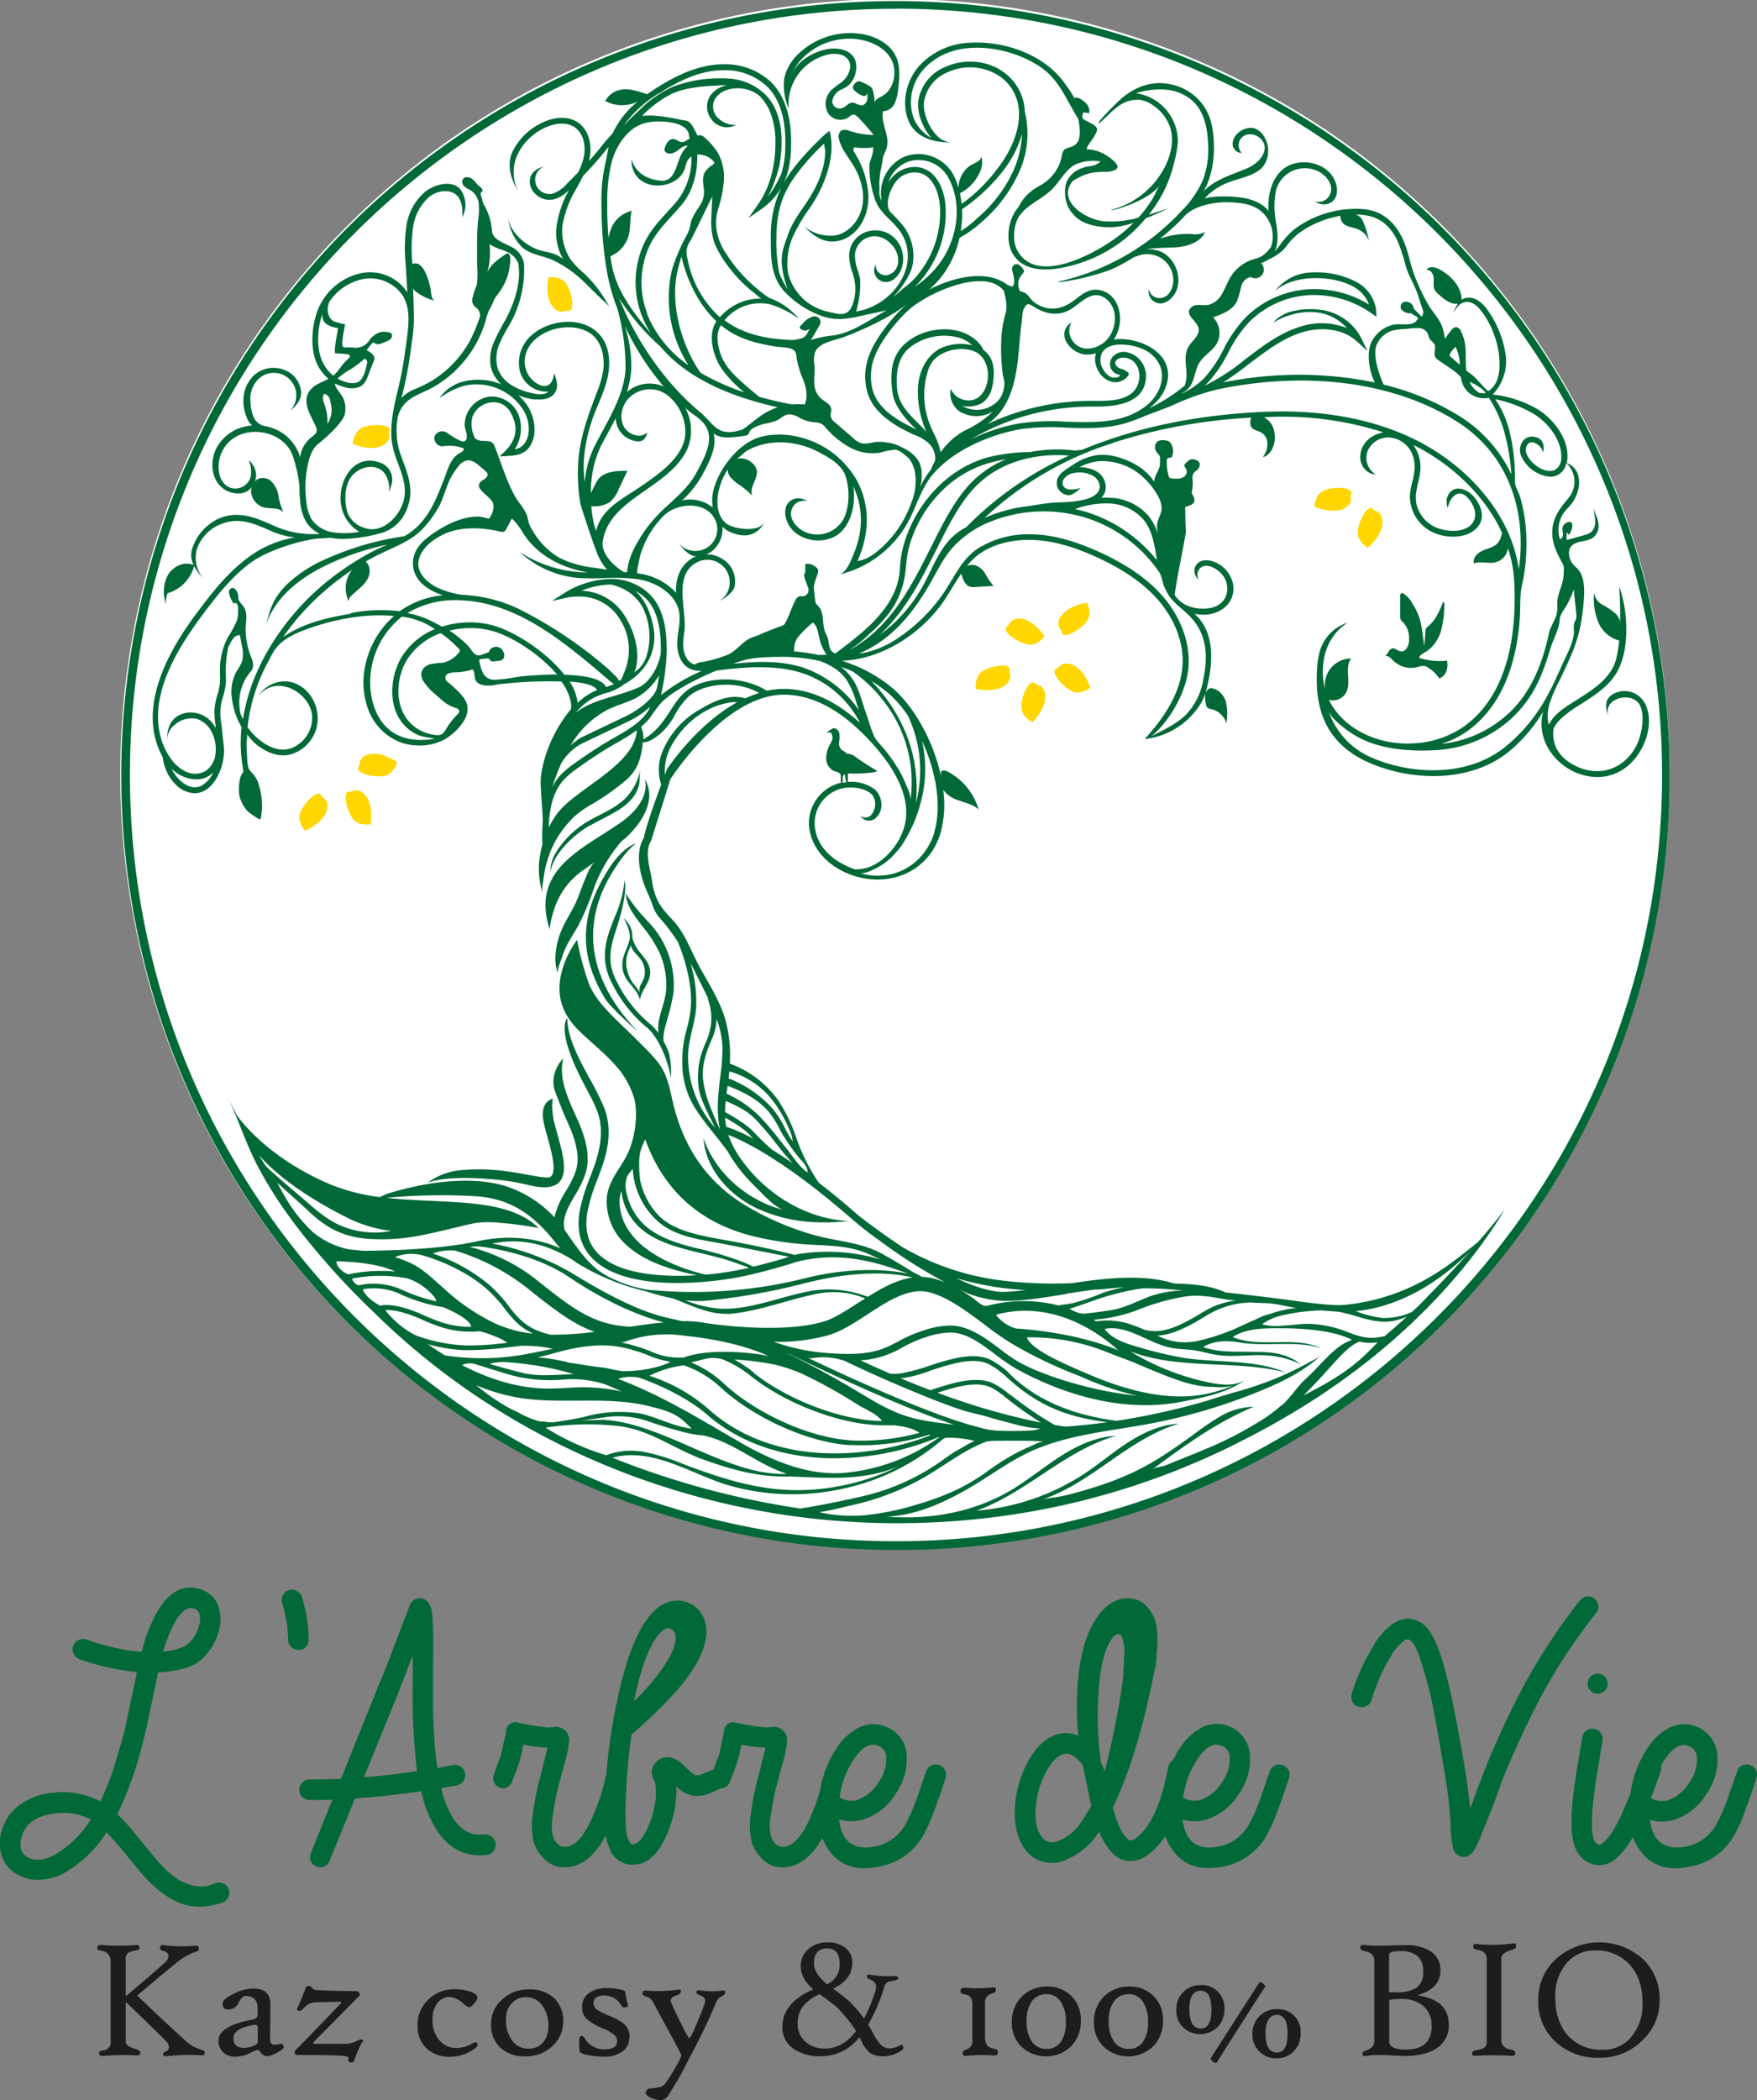 <svg xmlns="http://www.w3.org/2000/svg" viewBox="0 0 437.91 523.23"><rect x="0" y="0" width="437.91" height="523.23" fill="#808080" stroke="none"/><defs><style>.cls-1{fill:#1d1d1b;}.cls-2{fill:#006937;}.cls-3{fill:#fff;}.cls-4{fill:#ffd600;}</style></defs><title>Fichier 1</title><g id="Calque_2" data-name="Calque 2"><g id="Calque_1-2" data-name="Calque 1"><path class="cls-1" d="M51,511.35c0,.34-.05.55-.14.63a1.08,1.08,0,0,1-.68.1,51.4,51.4,0,0,0-8.63.21c-.52.07-.82,0-.91-.33s.21-.65.86-.94a1,1,0,0,0,.59-1,2,2,0,0,0-.67-1.42q-2.94-3-10.08-9.83v9.87c0,.79.83,1.42,2.5,1.88.73.21,1.11.49,1.11.82s-.07.57-.19.65a2.07,2.07,0,0,1-1,.08,70,70,0,0,0-8.19.17c-.57,0-.86-.2-.86-.73,0-.36.29-.57.86-.63a2,2,0,0,0,2-2.24V488.53a2.4,2.4,0,0,0-2.2-2.45,5.79,5.79,0,0,1-.94-.28c-.12-.07-.17-.22-.17-.45s.06-.55.19-.65a2.51,2.51,0,0,1,1.07-.09,57.36,57.36,0,0,0,8.36,0c.6-.05.9.19.9.74q0,.39-.9.6a7.29,7.29,0,0,0-1.93.59,1.91,1.91,0,0,0-.61,1.68v9.15q5.91-4.94,9.54-8.21A2.55,2.55,0,0,0,42,487.38c0-.56-.38-1-1.15-1.26a4.23,4.23,0,0,1-.71-.27.54.54,0,0,1-.23-.63c0-.32.13-.51.25-.57a2.12,2.12,0,0,1,1,.05,38.35,38.35,0,0,0,7.47.08,1.14,1.14,0,0,1,.66.06,1,1,0,0,1,.24.59c.05.28,0,.47-.11.57a2.89,2.89,0,0,1-.92.37,16.49,16.49,0,0,0-5,3.06q-2.22,1.8-9.32,7.75,7.66,7.32,12,11.22a9.74,9.74,0,0,0,3.89,2.26c.63.18,1,.41,1,.69"/><path class="cls-1" d="M70.71,510.07c0,.3-.53.74-1.6,1.33a5.71,5.71,0,0,1-2.57.89,1.81,1.81,0,0,1-1.44-.79c-.42-.53-.71-.8-.88-.8a13.12,13.12,0,0,0-2,.86,8.43,8.43,0,0,1-3.63.86,4.23,4.23,0,0,1-2.87-1,3.8,3.8,0,0,1-1.26-3q0-3.63,8.3-5.2c.95-.18,1.43-.57,1.45-1.15l0-1.34q.12-3.43-3-3.44c-.6,0-1.17.54-1.71,1.61a2.77,2.77,0,0,1-2.31,1.74c-1.15.11-1.72-.37-1.72-1.44,0-.67.85-1.46,2.56-2.35a11,11,0,0,1,5.15-1.4c2.84,0,4.24,1.34,4.21,4l-.08,8.63c0,.91.37,1.36,1.15,1.36a6.33,6.33,0,0,0,.88-.1,7.61,7.61,0,0,1,.76-.1q.6,0,.6.81m-6.45-4.78a.75.75,0,0,0-.24-.69,1.19,1.19,0,0,0-.83-.06q-5.05.9-5,3.29c0,1.61.87,2.41,2.62,2.41a6.27,6.27,0,0,0,2.16-.4c.87-.31,1.3-.67,1.3-1.11Z"/><path class="cls-1" d="M90.24,508.77a37.89,37.89,0,0,0-2,4.7c-.15.35-.45.47-.91.37s-.58-.37-.48-.85-.26-.63-1-.74Q83.67,512,74,512c-.38,0-.57-.27-.57-.8a.29.29,0,0,1,.08-.23q4.59-4.68,11.3-11.67a.88.88,0,0,0,.25-.42q0-.15-.42-.15l-5.72.13A3.94,3.94,0,0,0,76,500c-.68.78-1.2,1.12-1.55,1s-.54-.4-.33-.74a49.57,49.57,0,0,0,2.05-4.94.73.73,0,0,1,.73-.5.85.85,0,0,1,.86.46q.24.53,1.8.6,3.15.15,9.39.22a.61.61,0,0,1,.5.32,1,1,0,0,1,.24.57.22.22,0,0,1,0,.13q-5,5.07-11.32,11.46c-.2.2-.29.34-.29.44s.23.21.66.21q5.75,0,7,0a7.11,7.11,0,0,0,2.91-.59,11.5,11.5,0,0,1,1.16-.52,1.07,1.07,0,0,1,.35.08q.61.19.21.63"/><path class="cls-1" d="M119.06,509.38c0,.52-.73,1.15-2.16,1.89a10.25,10.25,0,0,1-4.63,1.19,8.45,8.45,0,0,1-5.83-2,7.39,7.39,0,0,1-2.37-5.78,8.61,8.61,0,0,1,2.73-6.52,9.11,9.11,0,0,1,6.54-2.54,11.47,11.47,0,0,1,4.08.67c1.06.42,1.59.87,1.59,1.34a2.92,2.92,0,0,1-.78,1.47q-.8,1-1.29,1a4,4,0,0,1-1.45-.9,6.22,6.22,0,0,0-3.31-1.68,3.91,3.91,0,0,0-3.1,1.43,6.51,6.51,0,0,0-1.28,4.27,7.4,7.4,0,0,0,1.85,5.26,5.32,5.32,0,0,0,4,1.78,8.24,8.24,0,0,0,4.42-1.3,1,1,0,0,1,.51-.12c.29,0,.44.18.44.56"/><path class="cls-1" d="M140.37,503.64a8.1,8.1,0,0,1-2.71,6.17,9.44,9.44,0,0,1-6.7,2.52,8.74,8.74,0,0,1-6.33-2.22,7.64,7.64,0,0,1-2.24-5.76,8,8,0,0,1,2.83-6.24,9.47,9.47,0,0,1,6.56-2.45,8.81,8.81,0,0,1,6.37,2.2,7.68,7.68,0,0,1,2.22,5.78m-3.69,1.28a8.44,8.44,0,0,0-1.59-5.34,4.8,4.8,0,0,0-3.94-2,4.65,4.65,0,0,0-3.63,1.57,5.43,5.43,0,0,0-1.4,3.8,8.66,8.66,0,0,0,1.63,5.61,4.86,4.86,0,0,0,3.94,1.85,4.61,4.61,0,0,0,3.65-1.53,5.81,5.81,0,0,0,1.34-4"/><path class="cls-1" d="M156.86,507.58a4.21,4.21,0,0,1-1.71,3.53,7.5,7.5,0,0,1-4.66,1.31,18.78,18.78,0,0,1-3.94-.42,4.76,4.76,0,0,1-2-.69,11.71,11.71,0,0,1-.17-2.87c0-.74.17-1.13.51-1.16s.61.15.85.55a5.4,5.4,0,0,0,5.07,2.74c2,0,3-.68,3-2.05a2,2,0,0,0-.67-1.51,10.71,10.71,0,0,0-2.85-1.61,14.71,14.71,0,0,1-4.09-2.39,3.92,3.92,0,0,1-1.11-2.93,4.08,4.08,0,0,1,1.74-3.52,7,7,0,0,1,4.32-1.22,16.49,16.49,0,0,1,3.1.27c1,.19,1.53.41,1.57.67.11.78.34,1.92.69,3.4,0,.18-.15.33-.59.44s-.76,0-.92-.23a4.85,4.85,0,0,0-4.19-2.71c-1.91,0-2.87.62-2.87,1.85a2,2,0,0,0,.78,1.63A19.32,19.32,0,0,0,152,502.3a13.28,13.28,0,0,1,3.65,2.07,4.22,4.22,0,0,1,1.26,3.21"/><path class="cls-1" d="M180.75,496.41c0,.38-.31.71-.92,1a2.87,2.87,0,0,0-1.39,1.6q-2.13,5.11-5.53,11.71-.78,1.41-2.15,4.14c-.91,1.82-2.31,4.21-4.18,7.16a2.32,2.32,0,0,1-2.51,1.19,6,6,0,0,1-2.32-.79c-.62-.38-.9-.75-.83-1.1a1.26,1.26,0,0,1,1.26-1,15.54,15.54,0,0,0,2.41-.34,2.56,2.56,0,0,0,1.2-.86A35.87,35.87,0,0,0,168.4,515a15.46,15.46,0,0,0,1.45-2.87q0-.22-2.62-5.05l-4.3-7.95c-.46-.89-1-1.41-1.48-1.55-.9-.23-1.34-.53-1.34-.9,0-.53.28-.77.85-.73a35.17,35.17,0,0,0,8.11-.25c.44-.07.65.07.65.42s-.34.81-1,1c-1,.25-1.55.71-1.55,1.36a1,1,0,0,0,.08.4c.68,1.61,1.6,3.54,2.77,5.81a20.26,20.26,0,0,0,1.78,3.2,10.68,10.68,0,0,0,1.38-2.62q1.38-3.06,2.58-6.43a1.11,1.11,0,0,0,0-.19,1.41,1.41,0,0,0-1-1.4c-.78-.3-1.17-.55-1.17-.76,0-.47.24-.67.73-.61a18.77,18.77,0,0,0,5.58.09,1.35,1.35,0,0,1,.73,0c.08.06.13.21.13.46"/><path class="cls-1" d="M225.09,509.9c.15.38,0,.74-.55,1.07a8,8,0,0,1-4.25,1.36,5.93,5.93,0,0,1-3.44-.85,7.64,7.64,0,0,1-2.14-2.92c-.21-.42-.38-.75-.52-1a12,12,0,0,1-9.49,4.75,11.56,11.56,0,0,1-7-1.9A6.37,6.37,0,0,1,195,505q0-6,7.71-9.34-3.14-2.69-3.13-5.77a5.5,5.5,0,0,1,2-4.38,7.17,7.17,0,0,1,4.74-1.57,6.84,6.84,0,0,1,4.32,1.32,4.5,4.5,0,0,1,1.78,3.69q0,4.32-4.8,6.52c1,.69,2.33,1.73,4,3.1a34.89,34.89,0,0,1,3.73,4.34,39.7,39.7,0,0,0,2.79-6.71,3.67,3.67,0,0,0,.23-1.19c0-.81-.53-1.43-1.59-1.85-.49-.19-.74-.45-.74-.77s.36-.51,1.07-.34a30.56,30.56,0,0,0,5.6.29c.76-.06,1.15.1,1.15.51s-.56.56-1.68.73a2.52,2.52,0,0,0-1.23.46,2.78,2.78,0,0,0-.65,1.26,42.89,42.89,0,0,1-3.92,9.14q.31.49,1,1.71a13.48,13.48,0,0,0,2.08,3.21,3.14,3.14,0,0,0,2.32,1,6.4,6.4,0,0,0,2.71-.82c.27-.14.49,0,.65.35m-11.76-3.83a36.18,36.18,0,0,0-4.84-6q-.41-.42-4.25-3.23c-3.67,1.66-5.49,4.07-5.49,7.21a5.9,5.9,0,0,0,2,4.73,7.19,7.19,0,0,0,4.9,1.62q4.29,0,7.69-4.34m-4.13-16.76c0-2.56-1-3.84-3.08-3.84q-3.31,0-3.31,3.69,0,2.59,3.27,5.24a5.2,5.2,0,0,0,3.12-5.09"/><path class="cls-1" d="M248.7,511.43c-.06.4-.22.62-.48.67a4.08,4.08,0,0,1-1,0,36.86,36.86,0,0,0-6.09.09,3,3,0,0,1-.9,0c-.17-.07-.26-.32-.26-.74s.35-.63,1-.86a2.1,2.1,0,0,0,1.38-2.3V499.8a4.81,4.81,0,0,0-.23-1.82,2,2,0,0,0-1.48-1.05,7.69,7.69,0,0,1-.9-.23.62.62,0,0,1-.32-.75c.08-.39.25-.61.5-.67a4.53,4.53,0,0,1,1,0,38.09,38.09,0,0,0,6.1-.08,2,2,0,0,1,1,0c.13.07.19.3.19.68s-.36.63-1.07.86a2.18,2.18,0,0,0-1.63,2.32v8.45a3.64,3.64,0,0,0,.39,1.93,2.46,2.46,0,0,0,1.62.94,3.89,3.89,0,0,1,.88.25.68.68,0,0,1,.29.73"/><path class="cls-1" d="M269.38,503.32a9,9,0,0,1-2.34,6.44,9,9,0,0,1-12.45.17,8.14,8.14,0,0,1-2.41-6,8.79,8.79,0,0,1,2.6-6.6,8.54,8.54,0,0,1,6.16-2.37,8.26,8.26,0,0,1,6.08,2.34,8.14,8.14,0,0,1,2.36,6.06m-3.73.4a8.76,8.76,0,0,0-1.29-5.05,4.05,4.05,0,0,0-3.51-1.86,4.32,4.32,0,0,0-3.75,1.88,8.19,8.19,0,0,0-1.23,4.76,8.64,8.64,0,0,0,1.33,5.2,4.29,4.29,0,0,0,3.65,1.8,4.11,4.11,0,0,0,3.52-1.73,8.26,8.26,0,0,0,1.28-5"/><path class="cls-1" d="M289.86,503.32a9,9,0,0,1-2.35,6.44,9,9,0,0,1-12.45.17,8.18,8.18,0,0,1-2.41-6,8.79,8.79,0,0,1,2.6-6.6,8.55,8.55,0,0,1,6.16-2.37,8.27,8.27,0,0,1,6.09,2.34,8.17,8.17,0,0,1,2.36,6.06m-3.73.4a8.84,8.84,0,0,0-1.29-5.05,4.05,4.05,0,0,0-3.51-1.86,4.32,4.32,0,0,0-3.75,1.88,8.11,8.11,0,0,0-1.24,4.76,8.64,8.64,0,0,0,1.33,5.2,4.31,4.31,0,0,0,3.66,1.8,4.13,4.13,0,0,0,3.52-1.73,8.33,8.33,0,0,0,1.28-5"/><path class="cls-1" d="M305.17,500.45a6.38,6.38,0,0,1-1.63,4.53,6.24,6.24,0,0,1-8.69.12,5.86,5.86,0,0,1-1.68-4.27,6.08,6.08,0,0,1,1.82-4.59,6,6,0,0,1,4.32-1.67,5.69,5.69,0,0,1,4.23,1.64,5.76,5.76,0,0,1,1.63,4.24m-3.24.26q0-4.72-2.66-4.72-2.83,0-2.83,4.55,0,4.86,2.83,4.86c1.77,0,2.66-1.57,2.66-4.69m13.39-5.7q-4.35,6.66-12,18.75c-.14.29-.46.25-1-.11s-.67-.66-.53-.88q3.29-5.17,12-18.71c.18-.27.49-.25.94.09s.69.66.57.86m8.88,11.46a6.37,6.37,0,0,1-1.63,4.52,5.81,5.81,0,0,1-4.47,1.83,5.71,5.71,0,0,1-4.23-1.71,5.81,5.81,0,0,1-1.7-4.26,6.07,6.07,0,0,1,1.83-4.59,5.94,5.94,0,0,1,4.31-1.68,5.64,5.64,0,0,1,5.89,5.89m-3.27.25c0-3.14-.89-4.72-2.66-4.72s-2.83,1.52-2.83,4.55q0,4.84,2.83,4.84,2.66,0,2.66-4.67"/><path class="cls-1" d="M361.1,504.31a6.78,6.78,0,0,1-3.12,6.08c-1.9,1.24-4.56,1.86-8,1.86q-.57,0-2.7-.12c-1.41-.09-2.56-.13-3.44-.13a17.65,17.65,0,0,0-3.38.25c-.51.11-.81,0-.9-.42s.22-.66.9-.94A4.81,4.81,0,0,0,342,510a2.47,2.47,0,0,0,.53-1.76V488.57c0-1.32-.78-2.14-2.33-2.45-.77-.15-1.15-.4-1.15-.73s.1-.67.31-.76a2.83,2.83,0,0,1,1,0,23.68,23.68,0,0,0,3,.13c.76,0,2,0,3.73-.06s2.8-.07,3.22-.07a11.11,11.11,0,0,1,6.14,1.47A5.39,5.39,0,0,1,359,491c0,2.85-1.74,4.83-5.2,5.93-.39.13-.38.23,0,.29q7.28,1.26,7.27,7.13m-6.37-13a5.07,5.07,0,0,0-1.38-4,6.58,6.58,0,0,0-4.44-1.23c-1.63,0-2.5.24-2.62.71a1.72,1.72,0,0,0-.05.44v9.1h1.85a8.67,8.67,0,0,0,5.06-1.17,4.54,4.54,0,0,0,1.58-3.88m2.08,13.47a6.17,6.17,0,0,0-2.33-5.24,8.42,8.42,0,0,0-5.2-1.51,15.76,15.76,0,0,0-3,.24v10.37q0,2,4.17,2,6.39,0,6.4-5.87"/><path class="cls-1" d="M377.84,485c0,.35-.37.63-1.13.86-1.69.5-2.53,1.16-2.53,2v20.39c0,1.31.77,2.11,2.32,2.38.77.15,1.16.42,1.16.82s-.07.57-.2.65a2.47,2.47,0,0,1-1.08.09,74.56,74.56,0,0,0-8.55,0q-.78.06-.9-.3a1.63,1.63,0,0,1,0-.44c0-.28.31-.49.94-.63a10.92,10.92,0,0,0,2-.56,1.88,1.88,0,0,0,.67-1.72V487.92c0-1.16-.78-1.87-2.35-2.14-.65-.1-1-.31-1-.6s.05-.65.16-.74.35-.12.74-.08a37.4,37.4,0,0,0,8.45-.08,4.72,4.72,0,0,1,1-.07c.22.07.33.32.33.76"/><path class="cls-1" d="M413.64,498.28a13.56,13.56,0,0,1-4.49,10.26,14.85,14.85,0,0,1-10.58,4.15,15.44,15.44,0,0,1-10.79-3.9,13.4,13.4,0,0,1-4.4-10.39,13.64,13.64,0,0,1,4.46-10.35,16.22,16.22,0,0,1,21.46-.11,13.57,13.57,0,0,1,4.34,10.34m-4.26.71q0-6.11-3.33-9.64a11.12,11.12,0,0,0-8.47-3.4,9,9,0,0,0-7.15,3.22,12.27,12.27,0,0,0-2.8,8.37q0,6.18,3.25,9.72a11.11,11.11,0,0,0,8.59,3.44,8.93,8.93,0,0,0,7.14-3.23,12.55,12.55,0,0,0,2.77-8.48"/><path class="cls-2" d="M34.17,416.59a59.45,59.45,0,0,1-14.38-3.21,2.64,2.64,0,0,1-1.42-1.33,2.53,2.53,0,0,1,1.13-3.4,2.7,2.7,0,0,1,2-.19,53.63,53.63,0,0,0,13.82,3.12,39.83,39.83,0,0,1,3.22-8.8q4.35-8.52,10.69-7a6.92,6.92,0,0,1,5.11,4.16,10.66,10.66,0,0,1,.28,6.15,14.83,14.83,0,0,1-2.93,5.82,10.72,10.72,0,0,1-5.3,3.64,29.87,29.87,0,0,1-7,1.14c-.12.69-.44,2.21-.94,4.54l-1.14,5.4q-.37,2-1.08,5t-1.47,5.68c-.51,1.76-1,3.5-1.61,5.2A89.48,89.48,0,0,1,29.25,452a53.3,53.3,0,0,1,4.45,4.91q5.58,6.83,6.34,7.57a22.14,22.14,0,0,0,4.21,3.7,12.82,12.82,0,0,0,4.4,1.7,8.21,8.21,0,0,0,5-.67,2.58,2.58,0,0,1,2,.05A2.51,2.51,0,0,1,57,470.67a2.55,2.55,0,0,1-1.42,3.27A16.37,16.37,0,0,1,50.73,475a14.41,14.41,0,0,1-4.26-.33,15.13,15.13,0,0,1-3.78-1.56,23.08,23.08,0,0,1-3.36-2.33,33.71,33.71,0,0,1-3-2.84q-.95-1-6.53-7.85l-3.22-3.59a30.68,30.68,0,0,1-10.5,10.12,13.84,13.84,0,0,1-5.92,1.71,10.29,10.29,0,0,1-5.72-1.24,8.1,8.1,0,0,1-3.93-4.44,10.74,10.74,0,0,1,0-6.82,12.06,12.06,0,0,1,4.54-6.24,16.51,16.51,0,0,1,7.38-2.84,20.26,20.26,0,0,1,12.59,2.08,69.73,69.73,0,0,0,3.21-7.95l1.42-4.73c.51-1.57,1-3.4,1.52-5.49l.94-4.45,1.14-5.39c.57-2.65.85-4.06.85-4.26M22.63,453.31a15.11,15.11,0,0,0-9.37-1.42q-6.35.86-7.76,5.49-1.23,3.87,1.32,5.3,3,1.6,6.82-.57a26.1,26.1,0,0,0,9-8.8m18-41.83a17.59,17.59,0,0,0,4.26-.85,6.06,6.06,0,0,0,2.93-2.08,8.85,8.85,0,0,0,1.8-3.69,4.68,4.68,0,0,0,0-2.93,2,2,0,0,0-1.52-1.23q-2.46-.57-5,4.35a39.5,39.5,0,0,0-2.46,6.43"/><path class="cls-2" d="M75.24,397.86a38.13,38.13,0,0,1,1.7,10.6,2.71,2.71,0,0,1-.71,1.84,2.22,2.22,0,0,1-1.75.81,2.71,2.71,0,0,1-1.84-.71,2.25,2.25,0,0,1-.81-1.75,34.31,34.31,0,0,0-1.51-9.28,2.46,2.46,0,0,1,.19-1.89,2.5,2.5,0,0,1,3.4-1.13,2.62,2.62,0,0,1,1.33,1.51"/><path class="cls-2" d="M88.48,448.1l-6.34,15.52a2.52,2.52,0,0,1-4.68.05,2.47,2.47,0,0,1,0-1.94l5.4-13.34c-2,.06-3.92.09-5.87.09a2.56,2.56,0,0,1,0-5.11q3.89,0,8-.18l9.56-23.76q1.14-2.55,3-7.47t2.32-6.06l2-5.2a5.4,5.4,0,0,1,.47-1.14,2.26,2.26,0,0,1,1.61-1.23,2.5,2.5,0,0,1,2.46.57A4.12,4.12,0,0,1,107.5,401a12.57,12.57,0,0,1,.29,1.8c.06,1.13.12,2.59.19,4.35V410c0,1,0,1.88,0,2.6s-.05,1.15-.05,1.28,0,1.88,0,4.87,0,5.35,0,7,.12,4,.28,6.91a78.18,78.18,0,0,0,.8,7.86l3.88-.76a2.46,2.46,0,0,1,1.94.43,2.49,2.49,0,0,1,1.09,1.65,2.62,2.62,0,0,1-2.08,3l-3.88.66a23.43,23.43,0,0,0,3.22,7.85q2.84,4.26,7.47,3.69a2.6,2.6,0,0,1,1.89.57,2.34,2.34,0,0,1,1,1.71,2.58,2.58,0,0,1-.57,1.89,2.36,2.36,0,0,1-1.7.94q-7.66.85-12.21-5.86a28.44,28.44,0,0,1-4.06-10q-8.43,1.23-16.38,1.79m2.09-5.29q6.53-.48,13.24-1.52c-.31-2.4-.56-5.12-.75-8.18s-.3-5.47-.33-7.24,0-4.18,0-7.24,0-4.65,0-4.78v-1.42l-3.5,9.09Z"/><path class="cls-2" d="M129.08,429.18a49.37,49.37,0,0,0,7.85,1.23H137a2.42,2.42,0,0,1,.86-.1,3.35,3.35,0,0,1,3.4,1.33,3.05,3.05,0,0,1,.57,1.89,10.73,10.73,0,0,1-.09,1.23c-.07.57-.22,1.42-.48,2.56l-.94,3.5c-.45,1.64-.76,2.87-1,3.69a68.9,68.9,0,0,0-1.51,7.66,12,12,0,0,0,0,5.3,4.22,4.22,0,0,0,1.23,2,2.38,2.38,0,0,0,1.89.66q3.41-.18,6.44-6.72a54.11,54.11,0,0,0,3.78-11.64,2.15,2.15,0,0,1,1-1.65,2.21,2.21,0,0,1,1.85-.38,2.64,2.64,0,0,1,1.56,1.13,2.09,2.09,0,0,1,.33,1.85,60.68,60.68,0,0,1-4.07,12.87q-4.26,9.27-10.69,9.65a6.73,6.73,0,0,1-5.11-1.75,9.86,9.86,0,0,1-3-4.54,17.89,17.89,0,0,1-.14-7.43,63.81,63.81,0,0,1,1.61-8.23c.25-.82.56-2,.94-3.69l.85-3.41.19-.76a47,47,0,0,1-6.05-.75l-.38,2.08q-.28,1.23-.48,1.8a6,6,0,0,1-.28.85l-.66,1.89c-.32.82-.66,1.67-1,2.56a2.49,2.49,0,0,1-1.28,1.46,2.21,2.21,0,0,1-1.85.05,2.48,2.48,0,0,1-1.37-1.33,2.31,2.31,0,0,1,0-1.89c.31-.94.61-1.81.9-2.6s.48-1.32.61-1.61a5.12,5.12,0,0,0,.28-.8c.07-.25.16-.73.29-1.42l.75-3.41a.94.94,0,0,1,.1-.38,3.7,3.7,0,0,1,.09-.85,2.36,2.36,0,0,1,1-1.61,2.19,2.19,0,0,1,1.89-.28"/><path class="cls-2" d="M168.53,445.17a17.85,17.85,0,0,1,0,2.74,28,28,0,0,1-2.55,9.66q-3.4,7.47-8.9,7a6,6,0,0,1-4.82-3.31,13.82,13.82,0,0,1-1.42-5q-.19-1.69,0-8.7a134.14,134.14,0,0,1,3-23.94q3.69-17.61,9.74-22.71a8,8,0,0,1,4.64-2.09,7.08,7.08,0,0,1,7.38,4.88,8.92,8.92,0,0,1,.19,5.16q-1.14,5.67-7.57,12.86A119.48,119.48,0,0,1,158,431.64a1.58,1.58,0,0,1-.57.38A135,135,0,0,0,156,447.73a72.5,72.5,0,0,0,0,7.94,7.13,7.13,0,0,0,.85,3.13q.28.66.66.66,2,.19,3.88-4a23.16,23.16,0,0,0,2.08-7.94,16.61,16.61,0,0,0-.19-3.41.48.48,0,0,0-.09-.24,4,4,0,0,1-.28-.52,3.46,3.46,0,0,1,.47-4.16,3.84,3.84,0,0,1,4.35-1.13,7.13,7.13,0,0,1,2.75,1.89c1.57,1.51,2.58,2.3,3,2.36a3.42,3.42,0,0,0,1.7-.37c2.14-.89,3.25-1.33,3.31-1.33a2.58,2.58,0,0,1,2,.23,2.46,2.46,0,0,1,1.24,1.52,2.5,2.5,0,0,1-.24,1.94,2.46,2.46,0,0,1-1.47,1.23,3.53,3.53,0,0,0-.85.28l-.94.38c-.38.19-.73.35-1,.48a8.45,8.45,0,0,1-4.45.75,8.59,8.59,0,0,1-4.17-2.27M158,423.88a55.06,55.06,0,0,0,4.64-5q4.82-5.76,5.68-9.74c.25-1.51,0-2.56-.86-3.12s-1.57-.45-2.46.37q-4.16,3.7-7,17.51"/><path class="cls-2" d="M183.39,429.18a49.72,49.72,0,0,0,7.85,1.23h.1a2.35,2.35,0,0,1,.85-.1,3.37,3.37,0,0,1,3.41,1.33,3,3,0,0,1,.56,1.89,10.73,10.73,0,0,1-.09,1.23c-.06.57-.22,1.42-.47,2.56l-.95,3.5c-.44,1.64-.76,2.87-1,3.69a71.3,71.3,0,0,0-1.51,7.66,12,12,0,0,0,0,5.3,4.22,4.22,0,0,0,1.23,2,2.38,2.38,0,0,0,1.89.66q3.41-.18,6.44-6.72a53.56,53.56,0,0,0,3.78-11.64,2.16,2.16,0,0,1,1-1.65,2.18,2.18,0,0,1,1.84-.38,2.64,2.64,0,0,1,1.56,1.13,2.09,2.09,0,0,1,.33,1.85,60.11,60.11,0,0,1-4.07,12.87q-4.24,9.27-10.69,9.65a6.73,6.73,0,0,1-5.11-1.75,9.94,9.94,0,0,1-3-4.54,18.24,18.24,0,0,1-.14-7.43,65.58,65.58,0,0,1,1.61-8.23c.25-.82.57-2,.94-3.69l.86-3.41.18-.76a47.17,47.17,0,0,1-6.05-.75l-.38,2.08c-.19.82-.35,1.42-.47,1.8a6.13,6.13,0,0,1-.29.85l-.66,1.89c-.32.82-.66,1.67-1,2.56a2.45,2.45,0,0,1-1.28,1.46,2.19,2.19,0,0,1-1.84.05,2.5,2.5,0,0,1-1.38-1.33,2.35,2.35,0,0,1,0-1.89c.31-.94.61-1.81.9-2.6s.48-1.32.61-1.61a5.23,5.23,0,0,0,.29-.8c.06-.25.15-.73.28-1.42l.76-3.41a.92.92,0,0,1,.09-.38,3.2,3.2,0,0,1,.1-.85,2.34,2.34,0,0,1,1-1.61,2.19,2.19,0,0,1,1.89-.28"/><path class="cls-2" d="M209.13,453.31a9.87,9.87,0,0,0,1.41,4.45q2.37,3.5,8.15,2.17a11.16,11.16,0,0,0,7.37-6.15,37.43,37.43,0,0,0,1.71-3.74q.75-1.94,1.61-4.49c.56-1.7,1.07-3.15,1.51-4.35a2.48,2.48,0,0,1,1.32-1.38,2.45,2.45,0,0,1,1.95,0,2.42,2.42,0,0,1,1.41,1.32,2.54,2.54,0,0,1,.05,2l-1.32,4c-.64,1.77-1.23,3.41-1.8,4.93a38.61,38.61,0,0,1-1.89,4.25,15.8,15.8,0,0,1-10.79,8.61q-9.18,2.17-13.44-4.26-3.4-5-2.17-13.24a26.66,26.66,0,0,1,5-12.87,13.94,13.94,0,0,1,5-4.21,7.85,7.85,0,0,1,6-.33A8,8,0,0,1,226,437.7a15,15,0,0,1-2.74,9.17,14.61,14.61,0,0,1-7.76,6.34,10.33,10.33,0,0,1-6.34.1m.09-5.49a5.54,5.54,0,0,0,4.64.57A10.44,10.44,0,0,0,219,444a9.93,9.93,0,0,0,1.89-6,3.07,3.07,0,0,0-2.27-3.13c-1.7-.62-3.47.29-5.3,2.75a22,22,0,0,0-4.07,10.22"/><path class="cls-2" d="M268.74,432.49a85.11,85.11,0,0,1-.28-10.69q.66-13.64,5.67-19.78,3.31-4.06,7.38-3.78a6,6,0,0,1,3.93,1.61,9.47,9.47,0,0,1,2.51,4.06,17.25,17.25,0,0,1,.47,5.77c0,.57-.05,1.42-.14,2.56s-.14,2-.14,2.46a2.35,2.35,0,0,1-.29,1q-4.25,21.86-10.5,34.64l.76,2.55q1.41,4,2.93,5.3a1.09,1.09,0,0,0,.76.38,2.55,2.55,0,0,0,1.42-.66q5.49-4.26,7.94-17.7a2.49,2.49,0,0,1,1.09-1.65,2.55,2.55,0,0,1,1.94-.43,2.47,2.47,0,0,1,1.66,1.08,2.58,2.58,0,0,1,.43,1.95q-2.85,15.32-9.85,20.72a7.67,7.67,0,0,1-4.63,1.8,6.3,6.3,0,0,1-4.17-1.61,16.1,16.1,0,0,1-3.69-5.77l-.66,1a17.12,17.12,0,0,1-7.47,6,8,8,0,0,1-5.35.66,8.16,8.16,0,0,1-5.06-3.31q-3-4.15-2.37-11.35a27,27,0,0,1,3.79-11.46q3.78-6,8.89-6.05a7.53,7.53,0,0,1,3,.66M272,449.81c-.32-1.2-.6-2.49-.86-3.88-.69-3.41-1.07-5.17-1.13-5.3a3.3,3.3,0,0,1-.1-.76c-1.45-1.95-2.83-2.93-4.16-2.93-1.51,0-3,1.23-4.54,3.69a21.31,21.31,0,0,0-3,9.27c-.38,3.41.1,6,1.42,7.76q1.51,2.08,4.35.95a11.93,11.93,0,0,0,5.21-4.26,50.85,50.85,0,0,0,2.84-4.54m2.36-10.69a11.11,11.11,0,0,1,.85,2,.24.24,0,0,0,.1.19,212.43,212.43,0,0,0,4.64-23.65v-.48c0-.37,0-1.07.09-2.08s.09-1.77.09-2.27a11.06,11.06,0,0,0-.18-3.78c-.26-1.27-.64-1.9-1.14-1.9-.7-.06-1.42.54-2.18,1.8q-2.64,4.45-3,15.52a79,79,0,0,0,.76,14.67"/><path class="cls-2" d="M294.76,453.31a9.75,9.75,0,0,0,1.42,4.45q2.37,3.5,8.14,2.17a11.2,11.2,0,0,0,7.38-6.15,35.25,35.25,0,0,0,1.7-3.74c.51-1.29,1-2.79,1.61-4.49s1.07-3.15,1.52-4.35a2.48,2.48,0,0,1,1.32-1.38,2.42,2.42,0,0,1,1.94,0,2.46,2.46,0,0,1,1.42,1.32,2.54,2.54,0,0,1,0,2l-1.32,4q-.94,2.65-1.8,4.93a36.82,36.82,0,0,1-1.89,4.25,15.8,15.8,0,0,1-10.79,8.61Q296.27,467,292,460.59q-3.4-5-2.18-13.24a26.67,26.67,0,0,1,5-12.87,13.91,13.91,0,0,1,5-4.21,8.28,8.28,0,0,1,11.73,7.43,14.89,14.89,0,0,1-2.74,9.17,14.61,14.61,0,0,1-7.76,6.34,10.33,10.33,0,0,1-6.34.1m.1-5.49a5.52,5.52,0,0,0,4.63.57A10.4,10.4,0,0,0,304.6,444a9.93,9.93,0,0,0,1.89-6,3.07,3.07,0,0,0-2.27-3.13c-1.7-.62-3.47.29-5.3,2.75a22,22,0,0,0-4.06,10.22"/><path class="cls-2" d="M336.87,422.08A52.5,52.5,0,0,1,342.35,410a16.55,16.55,0,0,1,5.3-5.77c2.9-1.58,5.55-1.13,8,1.32q1.8,2,3.6,7.38,1.23,3.89,2.65,10.51,1.61,7.57,3.41,18.45c.5,3.4.88,6.31,1.13,8.71l1.32-3.6c.45-1.26.84-2.32,1.19-3.17a16.25,16.25,0,0,0,.61-1.66A219.36,219.36,0,0,1,380.3,419a151.9,151.9,0,0,1,13.53-20.34,2.62,2.62,0,0,1,1.7-.9,2.29,2.29,0,0,1,1.85.52,2.58,2.58,0,0,1,.94,1.7,2.39,2.39,0,0,1-.51,1.89,141.77,141.77,0,0,0-13.06,19.59A220.88,220.88,0,0,0,374.24,444c-.06.19-.47,1.37-1.23,3.51l-2.08,5.39-2.27,5.58a17.51,17.51,0,0,1-1,2c-.19.32-.35.6-.47.85a5.38,5.38,0,0,1-1.14,1,2.48,2.48,0,0,1-2.84-.28,2.41,2.41,0,0,1-.85-.95,3.17,3.17,0,0,1-.28-.94c-.07-.44-.16-1-.29-1.71-.12-1-.22-2.52-.28-4.54a102.43,102.43,0,0,0-1.33-11.36q-2-12.39-3.21-18.16a96,96,0,0,0-2.65-9.94q-1.33-4.35-2.46-5.39a1.28,1.28,0,0,0-1.71-.47,13.28,13.28,0,0,0-3.5,4.06,48.39,48.39,0,0,0-4.82,10.89,2.28,2.28,0,0,1-1.23,1.51,2.69,2.69,0,0,1-2,.19,2.28,2.28,0,0,1-1.51-1.23,2.69,2.69,0,0,1-.19-2"/><path class="cls-2" d="M399.42,433.53c-.07.51-.38,2.46-.95,5.87-.57,3.16-1,5.93-1.23,8.33a50.13,50.13,0,0,0-.47,7.47q.18,3,.75,3.69a2.23,2.23,0,0,0,1,.76,1.85,1.85,0,0,0,.85-.38c1.2-.88,2.56-2.78,4.07-5.68a120.64,120.64,0,0,0,5.58-14.1,2.71,2.71,0,0,1,1.33-1.42,2.48,2.48,0,0,1,1.94-.14,2.43,2.43,0,0,1,1.46,1.28,2.69,2.69,0,0,1,.19,2,124.92,124.92,0,0,1-6,14.76q-2.83,5.39-5.58,7.38a5.93,5.93,0,0,1-4.35,1.32,6.23,6.23,0,0,1-4.26-2.36q-1.8-2.08-2.08-6.82a61.41,61.41,0,0,1,.47-8.42c.25-2.14.66-4.92,1.23-8.32s.88-5.33.95-5.77a2.6,2.6,0,0,1,1-1.75,2.43,2.43,0,0,1,1.89-.48,2.4,2.4,0,0,1,1.7.95,2.51,2.51,0,0,1,.53,1.84m.56-15.8a2.5,2.5,0,1,1-1.79-.76,2.46,2.46,0,0,1,1.79.76"/><path class="cls-2" d="M411.24,453.31a9.75,9.75,0,0,0,1.42,4.45q2.37,3.5,8.14,2.17a11.2,11.2,0,0,0,7.38-6.15,35.25,35.25,0,0,0,1.7-3.74c.51-1.29,1-2.79,1.61-4.49s1.07-3.15,1.52-4.35a2.48,2.48,0,0,1,1.32-1.38,2.42,2.42,0,0,1,1.94,0,2.46,2.46,0,0,1,1.42,1.32,2.58,2.58,0,0,1,.05,2l-1.33,4q-.95,2.65-1.8,4.93a35.18,35.18,0,0,1-1.89,4.25,15.8,15.8,0,0,1-10.79,8.61q-9.18,2.17-13.43-4.26-3.4-5-2.18-13.24a26.67,26.67,0,0,1,5-12.87,14,14,0,0,1,5-4.21,8.28,8.28,0,0,1,11.73,7.43,14.89,14.89,0,0,1-2.74,9.17,14.61,14.61,0,0,1-7.76,6.34,10.33,10.33,0,0,1-6.34.1m.1-5.49a5.52,5.52,0,0,0,4.63.57,10.4,10.4,0,0,0,5.11-4.36,9.93,9.93,0,0,0,1.89-6,3.07,3.07,0,0,0-2.27-3.13c-1.7-.62-3.47.29-5.3,2.75a22,22,0,0,0-4.06,10.22"/><path class="cls-3" d="M359.85,56.56A193.09,193.09,0,1,0,86.78,329.63,193.09,193.09,0,0,0,359.85,56.56"/><path class="cls-4" d="M251.58,167.42s1.15,2-1.54,3.63-6.86.58-6.86.58-.35-3,1.58-4.32,6.79-2.29,6.93-.58"/><path class="cls-4" d="M251.38,155.82s.58-2.27,3.63-1.57,5.36,4.32,5.36,4.32-1.81,2.4-4.13,2-6.49-3-5.41-4.36"/><path class="cls-4" d="M263.79,166.39s1.15-2,3.91-.58,4.07,5.55,4.07,5.55-2.37,1.86-4.51.9-5.5-4.6-4.11-5.6"/><path class="cls-4" d="M258.3,170.58s2.33.13,2.23,3.25-3.19,6.1-3.19,6.1-2.7-1.3-2.79-3.65,1.71-7,3.22-6.16"/><path class="cls-4" d="M80.35,198.63s2.13,1,.9,3.85-5.2,4.51-5.2,4.51-2-2.21-1.27-4.42S78.91,196.72,80,198"/><path class="cls-4" d="M89.61,190.61s-.28-2.32,2.82-2.77S99,189.93,99,189.93s-.82,2.9-3.12,3.38-7.15-.47-6.62-2.1"/><path class="cls-4" d="M87.64,197.24s2-1.28,3.73,1.3,1,6.81,1,6.81-3,.54-4.41-1.3-2.72-6.63-1-6.87"/><path class="cls-4" d="M342.55,127.2s2.32.31,2,3.42-3.66,5.83-3.66,5.83-2.6-1.51-2.5-3.86,2.24-6.8,3.69-5.89"/><path class="cls-4" d="M336.62,123.64s.75,2.22-2.19,3.29-6.85-.71-6.85-.71.21-3,2.36-4,7.1-1,6.91.71"/><path class="cls-4" d="M141.07,77.41s-2,1.18-3.66-1.48-.7-6.85-.7-6.85,3-.4,4.35,1.51,2.41,6.75.7,6.91"/><path class="cls-4" d="M96.94,108s.74,2.22-2.19,3.28-6.85-.71-6.85-.71.21-3,2.36-4,7.09-1,6.91.72"/><path class="cls-4" d="M264.53,157.11s-1.79-1.51.17-3.94,6.21-3,6.21-3,1.38,2.68,0,4.6-5.55,4.53-6.28,3"/><path class="cls-2" d="M223.31,386.18A193.08,193.08,0,0,1,86.78,56.56,193.09,193.09,0,0,1,359.85,329.63a191.83,191.83,0,0,1-136.54,56.55m0-384C118,2.16,32.38,87.81,32.38,193.09S118,384,223.31,384s190.94-85.65,190.94-190.93S328.59,2.16,223.31,2.16"/><path class="cls-2" d="M409.92,175.18a5.7,5.7,0,0,0-7.67-2.36,3.68,3.68,0,0,0-1.78,1.83,5.33,5.33,0,0,0,.34,3.52c-1.23-4.46,6.45-6.14,8.05-2.17.89,2.23.53,5.06-.08,7.3a12.37,12.37,0,0,1-4.65,6.88c-4.88,3.44-10.67,1.87-14.25-1.2a10,10,0,0,1-2-2.6,9,9,0,0,1-.72-4.57c.4-2,3.95-4.53,5.62-5.6l1.35-.86c3.56-2.26,7.24-4.6,9.23-8.54,2.86-5.66,2.35-14.95.2-20.66,0,0,1.16,14.78-1.48,20-1.82,3.59-5.33,5.82-8.72,8L392,175c-2.36,1.51-4.7,3-6,5.59a10.22,10.22,0,0,1,.27-5.48,35.4,35.4,0,0,1,2.19-5.11c2-4.2,4.24-8.6,5.25-13.17a51.87,51.87,0,0,0,1.13-9.2c0-2.11-.22-4.4-1.67-5.93-.33-.34-.72-.64-1-1a4.27,4.27,0,0,1-1.12-2.9c0-1.85,1.31-2.52,3-2.87a10.71,10.71,0,0,0,2.67-.75,3.63,3.63,0,0,0,1.65-3.68c-.08-1.6-1.18-2.91-1.24-4.45.09,2.43,1.55,5.69-1.4,7-.4.17-5.25,1.53-5.25,1.47a7,7,0,0,1,.05-1.89l.51.65c.61-1,1.21-2.26.56-3.2a1.85,1.85,0,0,0-2.19,1.56c0,.51.14,1,.14,1.52s-.26,1.1-.77,1.17a7.6,7.6,0,0,1,.29-5.35c.63-1.61,2.11-2.63,3-4,1.25-1.93,2-4.81,1.12-7a4.55,4.55,0,0,0-1.54-2,8.62,8.62,0,0,0-1.14-.61,7.1,7.1,0,0,0,.15-1.11c.33-5-3.41-9.73-7.27-12.2a28,28,0,0,0-11.37-3.76,11.92,11.92,0,0,0,3.23-10A25.36,25.36,0,0,0,370.57,77a7.86,7.86,0,0,0-2.6-2.37,3.78,3.78,0,0,0-3.4-.12l-.29.19c0-3.34-2.73-6.16-5.73-7.7-1-.51-2.53-.74-3,.29,1-.22,1.72,1,1.78,2s-.18,2.08.29,3a4,4,0,0,0,1,1.11c1.35,1.2,2.94,2.48,4.74,2.27a10.24,10.24,0,0,0-1.16,2.4,8.59,8.59,0,0,1,1.41-2c1.56-1.5,3.54-.83,4.88.58a20.19,20.19,0,0,1,3.87,6.71,20.9,20.9,0,0,1,1.38,7.5A10.66,10.66,0,0,1,373,95,5.8,5.8,0,0,1,371,97.42c-.22.15-2.08-2-2.26-2.17l-1.28-1.38c-.25-.27-1.95-1.45-2-1.56-.16-1.38-.13-2.8-.16-4.2a11.73,11.73,0,0,0-1.19-5.62,1.58,1.58,0,0,0-1.23-1,1.74,1.74,0,0,0-1.19.81c-.55.68-1.07,1.39-1.55,2.12A16.18,16.18,0,0,0,359.3,81c-.79-1.81-2.24-3.25-3.26-5a45.7,45.7,0,0,1-4-8.86c-.7-2.15-1.11-4.37-1.95-6.48-1.73-4.43-4.81-7.86-9.72-8.5A25.57,25.57,0,0,0,322.75,57a19.62,19.62,0,0,0-3.57,3.83c-.5.65-1,1.28-1.51,1.87,1.09-2.12.75-4.73.41-7a21.47,21.47,0,0,1-.12-8,7.45,7.45,0,0,1,9.92-5.3c2.5.87,5.12,3.92,3.3,6.58a3.08,3.08,0,0,1-3.49,1.19c1.87,1.33,4.57.9,5.35-1.41a5,5,0,0,0,0-2.74c-1.43-5.8-9.89-7.4-13.87-3.31-2.4,2.45-3.25,6.27-3,9.84a8,8,0,0,0-1.78-1.6c-2.56-1.64-5.68-1.92-8.68-2a23,23,0,0,0-5.47.45,16.08,16.08,0,0,1,6.4-4.13c2.39-.86,5-1.32,7.09-2.8,2.69-1.87,3-6,1.25-8.57a4.34,4.34,0,0,0-2.6-2,4.41,4.41,0,0,0-3.17.76,4.14,4.14,0,0,0-2,3,2.27,2.27,0,0,0,2.28,2.44,2.76,2.76,0,0,1,0-3.82c1.9-1.89,5.47-.29,5.71,2.26.22,2.38-2.3,4.51-4.27,5.35-3.07,1.31-6.23,2.23-9,4.12A14,14,0,0,0,300,47.63a19,19,0,0,0,1.07-2.23,24.21,24.21,0,0,0,1.47-9.63,23.65,23.65,0,0,0-.74-5.5,12.94,12.94,0,0,0-9.38-9.11c-4.76-1.25-9.06.19-12.75,3.23-.44.37-6.41,6-5.82,6.43,1.55-1.31,2.89-2.83,4.5-4.06a8.15,8.15,0,0,1,5.6-1.91,7.74,7.74,0,0,1,3.76,1.63,10.92,10.92,0,0,1,3.8,4.88c1.16,3.15.49,6.72-.94,9.74A20.89,20.89,0,0,1,276.9,52.29c.08.45,8.53-2.07,11.53-5.41.28-.31.55-.63.81-.94-.88,1.07-1.38,2.69-2.14,3.87a33.87,33.87,0,0,1-2.93,3.92c-.15.18-.32.34-.48.52a25.77,25.77,0,0,1-8.63.87c-4.41-.41-11.74-5-7.72-10a15.23,15.23,0,0,1,4.43-2,17.25,17.25,0,0,1,3.8-.29,6.93,6.93,0,0,0,2.21-.42c2.22-.93-1.2-3.18-2.15-3.77a9.56,9.56,0,0,0-4.82-1.44c.16-1,1.49-2.43,2-3.36.6-1.15,1.08-1.75-.1-2.63-.89-.67-2-1-2.87-1.68A2.33,2.33,0,0,1,270,28l1.47.19A2.77,2.77,0,0,0,270.9,26a5.47,5.47,0,0,0-1.85-1.45,1.41,1.41,0,0,0-1.12-.2.63.63,0,0,0-.24.16c.26-.25-2.3-3.72-2.61-4.14-5.22-7-15.11-10.26-23.52-9.72a18.11,18.11,0,0,0-12.51,5.82c-3.26,3.75-4.37,9.15-2.7,13.42,2.06,5.31,8.33,5.63,10.53,5.57a5.07,5.07,0,0,1-3.27-1.59c-2.38-2.33-3.63-6.28-3.3-8.51A9.48,9.48,0,0,1,236.2,18a13.37,13.37,0,0,1,12.35.62,11.17,11.17,0,0,1,5.27,7.79c.9,5.52-2.07,11.63-5.15,15.5a40,40,0,0,1-9,8.89,22.19,22.19,0,0,0-.42-2.63,10.93,10.93,0,0,0,4.77-4.88,6,6,0,0,0,.62-4.21c-.39,1.19-1.83,1.56-2.89,2.21a6.84,6.84,0,0,0-2.85,5.51,16.66,16.66,0,0,0-1.55-3.72,9.92,9.92,0,0,0-8.49-4.68,9,9,0,0,0-3.86.83,10,10,0,0,0-5.25,10.86,4.3,4.3,0,0,1-.55-2.65c0-.92-.1-1.83,0-2.75.14-1.94.58-3.35.85-5.28.2-1,.78-1.82,1-2.75a6.49,6.49,0,0,0-.08-2.94c-.41-2-1.28-4-.9-6a3.34,3.34,0,0,0,2.88-1.9,9.92,9.92,0,0,0,.88-3.5c.34-2.72.65-5.6-.46-8.1-1.4-3.19-4.84-5.05-8.26-5.69a18.58,18.58,0,0,0-16.05,4.84,11.74,11.74,0,0,0-3.6,6.17,14.68,14.68,0,0,0,1.11,7.54,12.7,12.7,0,0,1,9.57-13.43c1.91-.48,4.33-.31,5.35,1.38s-.07,4.12-1.68,5.41a31.56,31.56,0,0,0-2.52,1.92A4.82,4.82,0,0,0,206.28,28a3.65,3.65,0,0,0,5.22,1.22,2.31,2.31,0,0,1,1-.65c.55-.11,1.05.32,1.43.72a51.82,51.82,0,0,1,3.79,4.32,19.53,19.53,0,0,1-6-1,2.41,2.41,0,0,0-2.17,0,2,2,0,0,0-.44,2c.47,2.29,2.06,4.17,3.3,6.16,2,3.1,3.16,6.84,2.53,10.45s-3.43,7-7.06,7.48a10.77,10.77,0,0,1-7.5-2.29c1.72,1.7,3.7,3.35,6.09,3.71a7.76,7.76,0,0,0,5.69-1.58c3-2.23,4.4-6.15,4.28-9.88A22.53,22.53,0,0,0,213,38.06a1.35,1.35,0,0,1-.27-1.06c.17-.51.94-.2,1.32-.16.2,0,3.61.16,3.45-.32.5,1.51-.78,3.26-.81,4.8a23.48,23.48,0,0,0,1.05,7.25,10.41,10.41,0,0,0,1.52,3.4,22.54,22.54,0,0,0,2.54,2.81,23.8,23.8,0,0,1,2.36,2.59,10.88,10.88,0,0,1,1.93,8.4c-1.16,6.09-6.72,10.93-12.72,11.83a23.68,23.68,0,0,0,1-8.14c-.16-.71-.37-1.4-.58-2.08a11.39,11.39,0,0,1-.71-3.73,4.91,4.91,0,0,1,6.53-4.51c2.55.93,4.62,3.7,4.2,6.45a3.47,3.47,0,0,1-2.85,3,2.48,2.48,0,0,1-2.69-2.72,2.93,2.93,0,0,0,2.31,4.39c1.65.13,3.12-1.19,3.84-2.69a7.32,7.32,0,0,0-1.22-8c-3.92-4.22-11.33-2-11.56,4a12.73,12.73,0,0,0,.78,4.22c.21.67.4,1.31.54,2a11.43,11.43,0,0,1-.49,6.16c-1.15,3-3.12,2.41-5.73,1.8a13.62,13.62,0,0,1-6.68-3.39c-2.28-2.32-4-5.45-3.81-8.78A15.89,15.89,0,0,1,198.09,58a39.42,39.42,0,0,1,3.18-5.4l.49-.68c3.2-4.53,6.82-12.6,5-19.35a9.11,9.11,0,0,1-1,.77C202,36.89,198,41,195.32,45.58a17.87,17.87,0,0,0,.75-1.82,24.49,24.49,0,0,0,1.09-7.14c.22-7.08-1.4-12.45-4.82-16a16.66,16.66,0,0,0-12-4.61,20.84,20.84,0,0,0-2.5.15c-4.35.54-8.84,2.35-14.12,5.69-.85.54-1.66,1.08-2.41,1.62-1.87-.56-3.78-1.33-5.72-1.2a5.47,5.47,0,0,0-4.73,2.9,8.85,8.85,0,0,0,8.12.11,21.94,21.94,0,0,0-6.31,8,39.39,39.39,0,0,0-3,3.47l-.53.66c-.76.93-1.56,1.84-2.37,2.73.09-.32.16-.65.22-1,.51-2.7,0-6.59-2.92-8.62-2.41-1.64-5.93-1.53-9.4.28a15.39,15.39,0,0,0-7,7.14c-2,4.55,1.32,9.34,1.32,9.34a10.33,10.33,0,0,1,0-8.75,13.92,13.92,0,0,1,6.32-6.45c1.12-.59,5-2.35,7.92-.36,2.25,1.52,2.78,4.7,2.32,7.16a16.1,16.1,0,0,1-1.41,4c-.94,1-1.89,1.93-2.83,2.88a8.17,8.17,0,0,1-3.62,2.5,3.55,3.55,0,0,1-2.11-6.75s-4.34.78-3.41,4.77a5,5,0,0,0,4.86,3.49,4.63,4.63,0,0,0,1-.1,8.08,8.08,0,0,0,3.82-2.4A26.51,26.51,0,0,0,138.77,56a13.21,13.21,0,0,0,1.57,8.55,8.76,8.76,0,0,0-1.75-1.09c-1.45-.63-3.16-.77-4.66-1.32-3.19-1.18-6.67-4.25-7.28-7.79A12.35,12.35,0,0,0,130,61.48c2.19,2.05,5.15,2.14,7.77,3.32a28.63,28.63,0,0,1,7.48,5.14c1.05,1,2,2,3.05,3l1.8,1.76a10.3,10.3,0,0,1,1.79,1.76,40.15,40.15,0,0,0-3.06-4.76A33.78,33.78,0,0,0,145.45,68a21.31,21.31,0,0,1-3.26-3.39,13,13,0,0,1-2-8.44,26.36,26.36,0,0,1,3.22-8.77l.57-1c.47-.87.95-1.74,1.39-2.63,1.68-1.74,3.34-3.53,4.87-5.41l.54-.67c.3-.37.6-.75.91-1.12l-.64,3.38s0,0,0,0a41.74,41.74,0,0,0-1.15,10.71A102.4,102.4,0,0,0,151,66a50.5,50.5,0,0,0,2.91,11,55.9,55.9,0,0,1,2,14.89c-.29,5.44-3,10.46-5.62,15.32-.7,1.28-1.42,2.62-2.09,3.94a24.63,24.63,0,0,0-2.45,9,28.76,28.76,0,0,1-.19-6.07,40.72,40.72,0,0,1,2-9.39c1.12-3.27,2.75-6.35,3.65-9.7s1-7.4-.9-10.45c-3.81-6.11-13.57-5.29-18.22-.64a9,9,0,0,0-2.49,8.66,6.9,6.9,0,0,0,7.13,5c-1.07.9-2.66.73-4,.41a16.19,16.19,0,0,1-5.23-2A8,8,0,0,1,124,91.61a9.24,9.24,0,0,1,.6-6.2c.82-2,2-3.74,3-5.63a27.6,27.6,0,0,0,3-14.09h0a4.13,4.13,0,0,0-.13-.61,6.09,6.09,0,0,0-1.71-2.7c-1.62-1.54-6.14-2.21-6.15-5a15,15,0,0,0-2.21-6.71,21.24,21.24,0,0,0-.65-2.36s.17-.37.17-.37.43-.31.35-.6c-.2-.65-.9-.94-1.32-1.41a7.8,7.8,0,0,0-1.42-1.45c-.72-.48-1.88-.47-2.25.3a1.6,1.6,0,0,0,.62,1.8c.53.43,1.2.67,1.75,1.07a4.66,4.66,0,0,1,1.68,3.2,15.3,15.3,0,0,1-.14,3.7,57.08,57.08,0,0,0-.28,5.84c0,1.85,0,3.71,0,5.58a23.39,23.39,0,0,1-.07,5,21.06,21.06,0,0,0-1.1,3.37,2.25,2.25,0,0,0,1.17,2.47,2.81,2.81,0,0,1,.75,1.84,1.68,1.68,0,0,1-.13.5,40.58,40.58,0,0,1-2.54,6,27.22,27.22,0,0,1-8.24,9,29.1,29.1,0,0,1-5.08,2.7,8.76,8.76,0,0,0-3.6,2.34c.12-.53.25-1,.37-1.57.25-1,.49-2.1.71-3.14.67-3.14,1.11-6.35,1.53-9.46a40.71,40.71,0,0,0,.48-5.26v0q0-.71,0-1.41l-.19-6.39a5.19,5.19,0,0,0,.64.68,13.6,13.6,0,0,0,4.91,2.34c-.85-.2-1-1.31-1.1-2.18-.19-2.17-1.89-8.33-4.63-7v-.12a38.27,38.27,0,0,1,.18-9.14A12.16,12.16,0,0,1,107.05,49c1.93-1.49,5-2,6.75-.38,1.14,1.09,1.61,3,1.39,5.54a6.45,6.45,0,0,0-.28-6.72c-1.85-2.73-6.39-1.64-8.86.27a13.79,13.79,0,0,0-4.75,8.51,39.55,39.55,0,0,0-.2,9.53l.43,7.11A11.13,11.13,0,0,0,90.32,68a15,15,0,0,0-10.18,7.3c-2.34,3.9-3.27,11.38-.87,15.88a10.92,10.92,0,0,0,2.6,3.2c-1.43.75-3.08,1.32-4.14,2.36-2.91,2.85-.43,6.41.89,9.33a2.65,2.65,0,0,1,.33,1.18c0,.8-.87,1.31-1.53,1.85A7.43,7.43,0,0,0,74.79,114a7.47,7.47,0,0,0-.3-1A11,11,0,0,0,67,106.38c-.41-.12-.84-.2-1.26-.28a3.89,3.89,0,0,1-2.44-2,10.45,10.45,0,0,1-.88-4.13,7,7,0,0,1,1.89-5.44,5.59,5.59,0,0,1,8.1,7.7s2.91-2,2.63-4.73a6.58,6.58,0,0,0-2-4,7.31,7.31,0,0,0-9.72,0c-3.11,3-3.3,7.41-1.57,11.09A3.52,3.52,0,0,0,62.87,106a11,11,0,0,0-2.33.4,10.59,10.59,0,0,0-6.81,5.7c-1.95,4.43-.31,10.24,5.06,10.82H59a4.37,4.37,0,0,0,2.34-.38,3.81,3.81,0,0,0,1.41-1.2c-.72,2.09.95,4.66,3.18,5.12,1.66.34,3.73-.08,4.76,1.26a15.33,15.33,0,0,1-1.29-4.24,6.31,6.31,0,0,0-2.09-3.82c-1.2-.88-3.2-.77-3.89.54l0,.06c.05-.12.1-.23.14-.34a4.33,4.33,0,0,0,0-3A5.22,5.22,0,0,0,62,114.62a7.8,7.8,0,0,1,.52,3.9,3.93,3.93,0,0,1-6.09,2.5,5.2,5.2,0,0,1-1.84-3.42,8.7,8.7,0,0,1,2.13-7.14c4.43-4.87,13.89-3.27,16.2,3a34.54,34.54,0,0,1,1.73,7.77,28,28,0,0,0,.25,4.39,11.22,11.22,0,0,0,1.56,4.66A8.23,8.23,0,0,0,79.68,133a23,23,0,0,1-11-1.83l-.78-.34c-4-1.77-8.15-3.6-12.94-1.82a12.41,12.41,0,0,0-7.14,8,5.35,5.35,0,0,0,.44,3.77c-2.27-1-5.09.29-6.38,2.42a9.13,9.13,0,0,0-.51,7.32,6.07,6.07,0,0,1,.42-2.73A9.63,9.63,0,0,0,48.39,141a11.21,11.21,0,0,0,2.13,2.93,8,8,0,0,1-1.44-7.16,10.24,10.24,0,0,1,6.44-6.34c4.23-1.58,7.93.06,11.85,1.78l.79.35a20.27,20.27,0,0,0,5.33,1.34,26.81,26.81,0,0,0-12.11,5.35c-4.73,3.59-8.5,8.37-11.66,12.58-4.25,5.66-17,22.67-9.15,36.85a11.28,11.28,0,0,0,3.27,6.84,7,7,0,0,0,4.66,2.12,5.15,5.15,0,0,0,2.35-.58c3.43-1.76,5.35-7.26,4.93-11.08l-.65-6a12.69,12.69,0,0,1,.48-6.44,20.37,20.37,0,0,0,.67-3.18,20,20,0,0,0,0-2.44c0-.57,0-1.11,0-1.65a32.22,32.22,0,0,1,.6-5l.57-1.09a5.3,5.3,0,0,1,.89-1.34,1.83,1.83,0,0,1,1.46-.58c.16.89.33,1.78.49,2.67a7.87,7.87,0,0,1,0,4,14.51,14.51,0,0,1-1.31,2.3,10.58,10.58,0,0,0-1.28,5.82,19.42,19.42,0,0,0,1.38,5.86,6,6,0,0,0,.59,1.22c.17.37.36.75.53,1.08a37.38,37.38,0,0,0,.5,11.08c-1.27,1.18-1.29,4.79-1,6.14a8.82,8.82,0,0,0,2,3.67c.21.23,3.14,2.4,3.23,2a15.74,15.74,0,0,0,.06-6.59,19,19,0,0,0-.83-3,9.06,9.06,0,0,0-1.86-2.48c-.73-.94-.68-3.16-.77-4.42q-.07-1.19-.09-2.37c0-.4.29-2.09.07-2.36a18.61,18.61,0,0,0,2.07,2.35c2.25,1.91,5.25,3.35,8.26,2.87a9.3,9.3,0,0,0,7.33-9.47,9.7,9.7,0,0,0-2.74-6.45,8.34,8.34,0,0,0-4.18-2.31,7.75,7.75,0,0,0-7.88,3.6,6.4,6.4,0,0,1,6.63-2.42c3.46.76,6.69,4,6.81,7.63A8.21,8.21,0,0,1,73.52,186c-3.23,1.7-6.5.31-9.11-1.88a15.13,15.13,0,0,1-2.71-2.94A44.24,44.24,0,0,1,65,168.63c.85-2,1.88-3.88,2.9-5.78,1.44-2.68,4-4.25,6.71-5.37,7-2.86,15.74-4.75,23.59-4a22.39,22.39,0,0,0-7,11.63,19.71,19.71,0,0,0,.35,11,14,14,0,0,0,8.3,8.86c4.2,1.44,9.31.95,12.75-2a12.56,12.56,0,0,0,2.84-3.11,5.62,5.62,0,0,0,1-4.29,7.1,7.1,0,0,0-1.64-2.66c-.65-.78-1.68-1.63-2.41-2.34-.44-.42-1.11-.75-1.34-1.33a1.15,1.15,0,0,1,.12-1c.37-.55,1.61-.72,2.27-.74a14,14,0,0,0,4.33-.71c.71.62.32,2.2.9,2.94.83,1.05,2.37,1.16,3.7,1.06q.38,0,.75-.09h0a8.17,8.17,0,0,0,.86-.17,107,107,0,0,1,15.91-.74,12.28,12.28,0,0,1,2.46,5.66,5.32,5.32,0,0,1-.08,1.28,34.36,34.36,0,0,0-5,8.12,32.75,32.75,0,0,0-2.37,7.89,17.81,17.81,0,0,0-.09,3.6c0,1,.39,5.43.48,8.3a43.18,43.18,0,0,0-.1,5.74c-.19.7-.35,1.4-.47,2.11a19.28,19.28,0,0,0,.58,10.11c-.38-1,.06-2.86.2-3.94a25.54,25.54,0,0,1,.84-4,24,24,0,0,1,3.37-7.18,26,26,0,0,1,3.49-4.09,25.35,25.35,0,0,1,4.66-3.21,60.75,60.75,0,0,0,8.27-5.9,11,11,0,0,0,3.43-5.55,20.58,20.58,0,0,0,.65-3.83c.65.1,1.72,0,4.06-1.85a15.89,15.89,0,0,0,3.83-4.73,18.46,18.46,0,0,1,3.53-4.78c4.12-3.55,12.42-3.94,17.59-.86a26,26,0,0,0-3.47,1.31c-4-1.18-8,.79-11.37,2.8A21.43,21.43,0,0,0,165,187.49a12,12,0,0,0-.21,8c-1.56,4.2-3.86,10.65-4.3,13.2-2.43,4-.88,10,1.12,14.22,1.22,2.57,1,3.68,2.88,5.87a54.12,54.12,0,0,1,4.44,5.84c1.05,2.52,3.78,9.83,3.24,16.37a31.41,31.41,0,0,1-1.13,5.83,29,29,0,0,0-1,7.41,22.34,22.34,0,0,0,1.7,9,25.56,25.56,0,0,0,2,3.64c1.45,2.2,3.18,4.28,4.79,6.32,1,1.22,1.92,2.47,2.87,3.71.19.37.4.73.62,1.1a38.46,38.46,0,0,0,6.23,7.64c1.68,1.63,4.83,5.28,7.23,5.89-9.39-2.4-17.23-9.38-20.13-17.91.48,7.28,5.94,13.8,12.94,17.27a37.71,37.71,0,0,0,15.25,3.63,54.19,54.19,0,0,0,8-.3c-10.83-.51-20.69-6.84-26.65-15.15a24,24,0,0,1-3.37-6.3c3.57,1.34,13.71,6.06,30.71,20.86l.43.38.32.26c2.08,1.77,4.18,3.39,6.32,4.88a127.93,127.93,0,0,0,16.41,10.42,23.68,23.68,0,0,0-2.93-1,13.31,13.31,0,0,0-3-.42c-.46-.28-1.32-.76-2.51-1.35-2.55-1.67-6.36-3.84-7.6-4.51-5.1-2.76-11-3-16.51-4.51A69.77,69.77,0,0,1,186,300.44C175.66,294.29,170,285,167.59,274.13c-.79-3.49-1.43-6.84-3.82-9.73-1.88-2.27-4.06-4.33-6.16-6.42-3.9-3.9-9.4-8.38-11.1-13.63a73.85,73.85,0,0,1-2.68-10.19,25.6,25.6,0,0,0-2.83,5c-2.43,5.93-2.49,11.91,3.2,17.53,3.44,3.41,7.66,6.55,10.62,10.47a21.6,21.6,0,0,1,3.26,6.55c1,4,.19,9.38-1.35,13.1a27.1,27.1,0,0,1-2.22,3.95c-1.66,2.61-3.38,5.32-3.3,8.73.29,12.33,13.68,16.49,22.55,18.23-8.67.55-18.82-.21-24.06-4.79-3-2.61-4.1-6.28-3.31-10.9a45.23,45.23,0,0,1,2.48-8.12c.34-.9.67-1.79,1-2.68,1.49-4.2,2.9-9.75.64-15.41a68.92,68.92,0,0,0-3.47-6.94c-2.68-4.91-5.7-10.46-5.63-15.21,0,0-3.13,2.46,3.91,16,1.27,2.45,2.57,4.72,3.38,6.77,1.61,4,1.41,8.42-.65,14.26-.32.88-.65,1.76-1,2.65a46.25,46.25,0,0,0-2.57,8.41c-.89,5.23.42,9.42,3.88,12.45,4.94,4.31,13.16,5.45,20.45,5.45a86.44,86.44,0,0,0,14.83-1.36c4.41-.83,8.86-2.09,12.68-3.2.89-.26,1.78-.6,2.73-.83,11.76-2.86,21.67,1.1,27.47,3.11-8.18-1.73-17.6-.9-24.93.87l-1.28.31a114.38,114.38,0,0,1-39.44,2.71c-1.76-.42-3.32-.78-3.7-.91-7.86-2.71-10-4.54-16-13.29-.13-.19-.28-.37-.41-.56-.8-2.9.76-5.61,2.51-8.65a26.91,26.91,0,0,0,2.66-5.48c1.43-4.59-.23-9.37-2-13.45l-.53-1.16c-2.07-4.6-4.21-9.36-3-14.13,0,0-3.86,3.84-1.93,8.63.87,2.17,1.65,4.37,2.57,6.39l.52,1.16c1.65,3.7,3.17,8,1.95,11.92a25.87,25.87,0,0,1-2.46,5,21.42,21.42,0,0,0-2.87,6.54,28.69,28.69,0,0,0-11.38-7.49c-9-3.16-21.35-1.17-30.2,1.61a18.8,18.8,0,0,0-1.91.85,47.75,47.75,0,0,1-12.27-3.11C65.78,288.11,59,277.81,59,277.8c-1.39-2.72-2.35-4.69-2.35-4.69,1.11,2.29,2.07,4.64,3,7,.06.17.14.33.2.5,1.31,3.26,2.6,6.52,4.24,9.67,4.59,8.84,10.64,16.78,17.32,24.42,3.75,4.29,7.71,8.4,11.83,12.32,33.33,32.88,80.37,52.49,130.38,52.49a194.49,194.49,0,0,0,23-1.37,186.89,186.89,0,0,0,65.61-20.57c22.82-11.84,42.83-28.1,57.21-47.77l.34-.47s0,0,0-.05a79.72,79.72,0,0,0,5.26-8c-1.74,2.42-4.15,5.31-6.72,8.24-6,4.63-15.65,13.68-32.88,15.57-2.93.32-7.9-.33-13.32-1.06a7.36,7.36,0,0,0-.78-.11c-1.77-.24-3.58-.48-5.38-.7-3.78-.45-7.43-.89-10.46-1.19-4.44-2-8.62-2.07-12.9-2.26-7.86-2.43-17.31-1.29-25.49-.06a110.79,110.79,0,0,1-16.21-.53,65.07,65.07,0,0,1-25.86-8.39c-5.75-3.8-10.21-7.27-11.05-7.93l-.55-.46c-3.39-3-6.51-5.51-9.37-7.73a46.63,46.63,0,0,1-5.62-11.25,40.83,40.83,0,0,0-4.4-9.14A25.65,25.65,0,0,0,181.9,265a34,34,0,0,0-1.1-10.9c-1.31-4.59-4.09-8.92-6.41-13.14-2.08-3.79-3.7-8.58-6.74-11.74-3.22-3.35-4.49-5.26-5.19-10-.46-3-1.89-7.09-.19-9.72l4.83-15.42c4.52-6.65,16-21,28.28-21,6.5,0,13,3.18,19.43,9.46,9.09,8.94,12.68,17.27,10.38,24.08a16.43,16.43,0,0,1-4,6.37,15.13,15.13,0,0,1-2.28,1.87,10.08,10.08,0,0,1-5,1.72c-.12,0-.41,0-.71.06-5-1.71-9.44-5.08-10.12-10.61a8.93,8.93,0,0,1,6.36-9.48c2.18-.65,5.59-.42,7.53,1.1,1.49,1.17,1.43,3.56.45,5a2,2,0,0,1-3,.59,2.51,2.51,0,0,0,4.16.22c1.72-1.71,1.41-5.25-.75-6.93a10,10,0,0,0-6.5-1.72l0-1.83a.28.28,0,0,1,.06-.22.29.29,0,0,1,.21-.05,34.21,34.21,0,0,0,5.9-.27,2.66,2.66,0,0,0,1.18-.35q-2.76-1.6-5.39-3.45a3.23,3.23,0,0,0-2.35-.84c-.05-.49-.68-.62-1.09-.9a2.19,2.19,0,0,1-.71-2,7.66,7.66,0,0,0,.05-2.24c-.18-.73-.93-1.4-1.64-1.15a7.05,7.05,0,0,0-1.6,1.09c.4-.18,1.14-.2,1.27.15a2.32,2.32,0,0,1,.25,1.35,5.39,5.39,0,0,1-.56,1.31,7.26,7.26,0,0,0-1,3.73,3.46,3.46,0,0,0,2.07,3c.55.2,1.23.28,1.48.8a1.5,1.5,0,0,1,.09.76c0,.26,0,.53,0,.8a.73.73,0,0,0,.16.5c-.22.05-.46.09-.67.16a10.37,10.37,0,0,0-7.37,11c.92,7.52,8.37,12.34,15.49,12.91,8.07.66,15-3.8,17.29-11.63a26.94,26.94,0,0,0,.64-10.63,7,7,0,0,0,3.2,2.37c1.92.75,4.07,1.12,5.61,2.49a15.52,15.52,0,0,0-7.88-9.51c-.55-.27-1.49-.3-1.51.31v.84c-1.85-8.56-6.53-17-11.83-21.66a35.71,35.71,0,0,0-9.55-5.82s-.07-.05-.08,0c-1-.45-2.11-.85-3.18-1.21,10.16-.32,20.27-7.14,25.63-15.28,1.39-2.11,2.64-4.34,4.1-6.42a7.18,7.18,0,0,0,.73,1.95,2.84,2.84,0,0,0,1,1.14,3.47,3.47,0,0,0,1.87.23l4.45-.25a14.18,14.18,0,0,1-2-2.9,4.69,4.69,0,0,0-2.61-2.26A3.49,3.49,0,0,0,241,141a18.22,18.22,0,0,1,1.87-2c3.41-3.07,8.38-4.37,12.88-4.48,5.31-.13,10.92,1.25,17.66,4.33,6.49,3,11.36,6.32,14.89,10.24,4.32,4.81,6.67,10.74,6.45,16.26-.32,7.62-5.27,14.2-9.44,18.76a17.67,17.67,0,0,0,5.17-1.3,19,19,0,0,0,9-7.86,13.57,13.57,0,0,0,.92-2.17,8.66,8.66,0,0,0,.18,2.78,1.43,1.43,0,0,0,.32.72,1.91,1.91,0,0,0,1.05.41,5,5,0,0,1,3.69,3.5,12.63,12.63,0,0,0-.17-5.58,5.06,5.06,0,0,0-1.76-2.41,3.7,3.7,0,0,0-1.33-.63,1.31,1.31,0,0,0-1.53.43c-.14.2-.26.43-.4.63a2.4,2.4,0,0,0,.19-.66l.21-.8c.13-.54.24-1.09.36-1.63,1.17-5.65,1.22-12.54-3.54-16.63a11.49,11.49,0,0,0,2.33.24h.07c4.34,0,8.22-3.3,7.18-7.93a7.55,7.55,0,0,0-4.46-5.16c-1.83-.76-4.17-.78-5,1.4a2.94,2.94,0,0,0,1,3,2.41,2.41,0,0,1,.16-2.72c1.41-1.67,3.88-.33,5.12.85a5.47,5.47,0,0,1,1.64,5.44c-.83,2.79-3.45,3.7-6.11,3.61a9.64,9.64,0,0,1-4-.89,7.88,7.88,0,0,1-2.83-2.47c.05-.38.11-.83.18-1.32l0,0,0-.05c.75-4.9,2.76-14.3,2.64-14.79-.15-.67-.19-5.08-.19-5.76,0-.36,3.82-.29,1.61-3.42.2-1.22.25-2.12.25-2.12.16-1-.35-2,.22-2.88.37-.55.41-.48.41-.48,1.19-.72,1.76-2.26.22-2.83-1.22-.45-1.54-.18-2.45.63-1.22,1.07.36,1.13.07,2.57s-2.14,1.6-3.91,1.32a.62.62,0,0,1-.52-.45,12.57,12.57,0,0,1-.5-3.81c0-.24,0-.64.34-.76.62-.24.85.1,1.06-.62a3.61,3.61,0,0,0-.54-3.26,2,2,0,0,0-1.43-.55,2.71,2.71,0,0,0-1.42.13,1.76,1.76,0,0,0-.8.82,1.92,1.92,0,0,0,0,1.47,3.32,3.32,0,0,0,.58.92,2.1,2.1,0,0,1,.5.7,8.87,8.87,0,0,1,0,1.55c.17,1.39-1,2.65-1.32,4a3,3,0,0,0-.11.72,13.44,13.44,0,0,0-3.84-3.78c-2.84-1.86-7-3.29-10.44-2.82a14,14,0,0,0-5,1.8c-.68.4-2.43,1.54-3.38,2.26l-.19.15-.23.18,0,.05a4.28,4.28,0,0,0-.57.64,3.14,3.14,0,0,0-.38,3.08,3.29,3.29,0,0,0,2.55,1.81c1.18.2,3.12-1.77,3.12-1.77l-.1,0a6.94,6.94,0,0,1-2.79.33,1.93,1.93,0,0,1-1.47-1,1.73,1.73,0,0,1,.25-1.66,3.62,3.62,0,0,1,1.67-1.22,7,7,0,0,1,5.34.39,3.26,3.26,0,0,1,1.78,2.11,2.39,2.39,0,0,1-.4,2.14c-1.22,1.51-3.66,1.89-5.45,2.17-2.13.33-4.28.22-6.42.44-1.87.2-3.74.54-5.6.82-.78.09-1.55.2-2.32.34h0a36.07,36.07,0,0,0-8.12,2.46l-.29.13a83.39,83.39,0,0,1,29.91-18c.82-.25,1.62-.52,2.41-.83a135.35,135.35,0,0,1,34.2-6.17,2.46,2.46,0,0,0,0,2.38c.48.67,1.29.8,2,1.11a3.13,3.13,0,0,1,1.91,2.29,5,5,0,0,1-1.06,4c.94,0,2-1.17,2.53-2.43a6.72,6.72,0,0,0,.35-3.66,5,5,0,0,0-2.61-3.79,81.39,81.39,0,0,1,29.78,3.77c-3.08.53-5.83,2.81-5.77,6.29,0,2.09,1.74,4.19,3.84,4.16a4.8,4.8,0,0,1-2.07-5.63,5.55,5.55,0,0,1,5-3.56,6.63,6.63,0,0,1,5.53,2.94c1.65,2.45,1.4,5.25.71,8a17.65,17.65,0,0,0-.64,3.52,9.92,9.92,0,0,0,4.17,8.27,10.87,10.87,0,0,0,3.74,1.66c3,.7,6.94.41,9-2.11,1.87-2.24.95-5.09-.75-7.26-2-2.49-5.27-3.26-6.62-.67-.62,1.18-.39,2-.15,3.29.35-1.36.91-2.9,2.31-3.51s2.66.7,3.42,1.79c.93,1.36,1.57,3.25.82,4.83-1.56,3.28-7.06,2.85-9.74,1.54a8.46,8.46,0,0,1-4.5-5.43c-.76-3.06.66-5.71.91-8.69a9.5,9.5,0,0,0-1.76-6.29c.65.33,1.3.66,1.94,1,7.72,4.24,16,11.54,20.25,21.07a1.5,1.5,0,0,0-.13-.11A4.52,4.52,0,0,1,373,135.6c-1,.86-2.43,1.09-3.64,1.67s-2.36,1.8-2,3.1c1.69-.61,3.6.14,5.35-.27a4.18,4.18,0,0,0,3.06-3.09,3.11,3.11,0,0,0,.07-.44,32.54,32.54,0,0,1,1.57,8.51C378,157,376.29,172.8,364.88,181a23.91,23.91,0,0,1-12.13,4.18c-8.61.64-16.73-3-20.71-9.31a14.46,14.46,0,0,1-.81-1.5,3.8,3.8,0,0,0,4.23-1.71c1.44-2.58-.48-6.24,1.3-8.6a6.58,6.58,0,0,0-6.42,7.93,17,17,0,0,1-.23-8.44,13.18,13.18,0,0,1,5.79-8.43,10.61,10.61,0,0,0-7.19,8.11,18.55,18.55,0,0,0-.43,3.24h0c-.71,10.29,2.23,19,13.3,23.71a40.6,40.6,0,0,0,15.67,3.18c6.51,0,13.11-1.66,18.42-5.77a38.3,38.3,0,0,0,8.94-10.31c-1.23,4.55.34,9.38,4.35,12.83a14.31,14.31,0,0,0,9.11,3.5,11.8,11.8,0,0,0,6.91-2.22c4.63-3.27,7.69-10.84,5-16.17M183.26,316.58c-2.09.39-4.63.75-7.38,1-7.86-1.83-21.21-7.05-21.47-18.13a7.87,7.87,0,0,1,.46-2.73,14.75,14.75,0,0,0,1.65,5.39c4.78,8.87,16.92,9.12,25.87,12.21.17.05,2.69.93,4.32,1.53-1.14.27-2.29.52-3.45.74m12.49-3.16c-2.56.75-5.23,1.5-8,2.16-1.49-.75-5.6-2.6-13.55-4.46-4.18-1-8.51-2.22-12-4.65a15,15,0,0,1-5.62-7.67c-.62-1.89-1.08-4.12-.09-6,.33-.6.86-1.06,1.22-1.64a18.82,18.82,0,0,0,6.57,13.4c4.49,3.73,10.59,4.29,16.27,5.4l16.08,3.14-.92.3m2.69-.82-.33.08c-6.13-1.58-11.91-2.74-18-3.82-5.26-.95-11.93-2.1-15.72-5.82a17.8,17.8,0,0,1-4.76-8.82,21.44,21.44,0,0,1-.27-3.67,13.39,13.39,0,0,1,.27-3.57,14.12,14.12,0,0,1,1.25-3.08c.13.39.27.78.42,1.16,4.68,12,13.62,19.92,27,23.09a79.82,79.82,0,0,0,14.38,2c4.27.21,8.59.33,12.61,1.81,1,.38,2.57,1.08,4.28,1.88a45.69,45.69,0,0,0-21.16-1.26M231.71,322c4.57,1.23,9.06,4.58,13.41,7.82a77.24,77.24,0,0,0,7,4.91,110.38,110.38,0,0,0,17.19,8.2,71.89,71.89,0,0,0,14.13,4.82c-12.32-1.27-24.16-5.38-29.49-8.38a47,47,0,0,1-4.69-3.24c-3.62-2.73-7.73-5.82-12.36-5.87a21.35,21.35,0,0,0-6.38,1.11,35,35,0,0,0-6.67,2.87c-3.24,1.7-6,3.13-12.82,3.09l-.12-.07,0,.07c-2,0-4.44-.16-7.34-.47a51.75,51.75,0,0,1-10.75-2.56,46.86,46.86,0,0,0,13.6-1.61c3.31-1,6.48-3.05,9.83-5.24,5.12-3.34,10.42-6.79,15.45-5.45m21.52,9a9.69,9.69,0,0,1-5-3.42c5.45-1.56,17.21-2.83,30.5,8.81-9.82-3.92-20.37-5.06-25.46-5.39m29,8.31c11.13,4.76,15.06,6.24,20.46,6.24a11.91,11.91,0,0,0,4.74-.37,36.06,36.06,0,0,1-10,2.6c-8.18.75-16.92-1.51-25.26-5-7.92-3.37-15.2-6.57-16.27-9.58A51.56,51.56,0,0,1,277,337.33Zm-30.49,8.23-.35-.28a20.91,20.91,0,0,0-3.65-2.48c-3.34-1.67-7.56-.87-11.24.14-1.35.37-2.71.81-4,1.23l-.64.21c-2.67-1-5.18-2-7.48-3,.21,0,.42,0,.61,0a33.66,33.66,0,0,0,7.22-2c1.3-.42,2.64-.86,4-1.22,3.43-.94,7.33-1.7,10.27-.23a19.82,19.82,0,0,1,3.41,2.34l.36.28c8,7.62,15.53,10.55,25.74,11.81-3.47.48-6.93.85-10.42,1.11-.89-.12-1.8-.25-2.71-.4a87.72,87.72,0,0,1-11.06-7.56m7.78,7A168.82,168.82,0,0,1,233.66,347c1.06-.35,2.15-.69,3.23-1,3.43-.93,7.33-1.7,10.26-.23a19.9,19.9,0,0,1,3.42,2.34l.35.28a88.52,88.52,0,0,0,8.62,6.09m-18.07-2.68c1.18.31,2.37.6,3.53.87q3.6,1.08,7.26,2a32.11,32.11,0,0,0,7.15,1.27,7.58,7.58,0,0,0-1.28.34,17.22,17.22,0,0,1-2.27.18c-2,.08-5.08.1-7.08,0a18.58,18.58,0,0,1-4.58-.8c-11.58-2.77-33.44-12.88-42.71-17.3a4.76,4.76,0,0,0,1.68-.08,16.39,16.39,0,0,1,7.4.81c1.17.57,4.17,2,8.43,3.9,0,0,16.09,7.16,22.47,8.82m-57.09,7.49c-10.71-6.15-18.66-11.22-30.33-15.77a10.56,10.56,0,0,1,5.21-.29c5.76,2,12.5,5.34,16.91,9.18,9,7.77,20.43,10.91,31.85,10.91a68.18,68.18,0,0,0,26-5.31l.17,0A47.6,47.6,0,0,1,210,367c-9.16.59-18-3.3-25.64-7.7m12,7.9c-14.81.81-31-12.72-46-13.45-.56,0-2.83.06-5.55.21,2.52-.34,4.89-.7,6.38-.9a22.31,22.31,0,0,1,10.17,1c3.16,1.09,10.68,3.54,13.72,3.54,7.79,1.57,13.81,7.45,21.26,9.65M141.9,339.51a45.12,45.12,0,0,0-7.83-1.32c.91-.26,2.58-.62,3.57-.91,7.22-2.09,12.89-2.66,18.2-1.42a40.39,40.39,0,0,1,5.91,1.89,22.85,22.85,0,0,0,4.23,1.33,2.19,2.19,0,0,1,1.05.31c-.77.33-1.55.63-2.33.9a31.62,31.62,0,0,1-8.88,1.33,5,5,0,0,1-.55,0c-2-.17-3.89-.82-5.89-1-1.81-.17-4.81-.75-7.48-1.09m1,2.83c-4.06.15-8,.61-12-.15-.66-.12-5.51-1.41-8.8-2.36.44-.38,2.24-.44,3.15-.52a77.21,77.21,0,0,1,17.66,3m-16.06-16.86a35.66,35.66,0,0,0-4.88-5.33,43.58,43.58,0,0,0-14.09-7.83,12.5,12.5,0,0,1,5.55-.72,54.78,54.78,0,0,1,18.3,9.59l1.24,1c5.47,4.29,9.85,7.72,15.21,9.65a77.33,77.33,0,0,1-11,.71c-5.86-1.38-7.88-3.95-10.33-7m5.79,6.72a30.82,30.82,0,0,1-9.09-2.46,51.41,51.41,0,0,1-12-7.94L110,320.46c-2.31-2-4.56-4.26-7.48-5.67a27.43,27.43,0,0,0-4.13-1.59,11.15,11.15,0,0,1,6.51-.54c1,.25,9.65,2.65,16.24,8.34a34,34,0,0,1,4.73,5.16c1.84,2.34,3.54,4.48,6.82,6m78.93,26.66c-9.89-.69-22.94-6.54-31-13.92a27.08,27.08,0,0,0-8.33-5.44,13.12,13.12,0,0,1,1.4-.38c1.75-.36,3.35-1.16,6.28-.45a27.64,27.64,0,0,1,7.14,4.19c8.8,7,22.59,12.21,32.78,12.29h.59c.8,0,1.6,0,2.39,0,3.57.45,4.66.88,6.34,1.87a55.09,55.09,0,0,1-17.58,1.88m19.93-1.36.4.08c-16.86,6.57-39.66,7.17-54.87-6.06a41.74,41.74,0,0,0-15.24-8.74,26.71,26.71,0,0,1,8.56-2.61,25.55,25.55,0,0,1,9.3,5.6c8.27,7.56,21.66,13.56,31.82,14.26l.59,0a55.54,55.54,0,0,0,19.44-2.57M187.91,342a32.17,32.17,0,0,0-4.88-3.27c.71,0,1.44.08,2.18.14a73.91,73.91,0,0,1,7.74,1.09,41.4,41.4,0,0,1,6.73,2.21,126.79,126.79,0,0,1,14.41,8c2,1.17,4.26,2,5.77,3.88-9.92-.08-23.36-5.13-32-12m-17.29-3.81-.81,0a16.81,16.81,0,0,1-7.56-1.54,42.06,42.06,0,0,0-6.09-1.95c-.48-.11-1-.18-1.46-.25a3.41,3.41,0,0,0,.92-.14A30,30,0,0,1,170,332.72c4.75.54,13.47,1.55,21.52,5.1-6-1.15-15.41-1.67-20.94.35m-13.55-7.62c-9-.44-14.16-4.46-22-10.62l-1.24-1A44.16,44.16,0,0,0,117,310.65c.29-.06,1.74-.08,2-.14,1.18.11,13.6,1.44,22.91,7.73,6.64,4.49,15.07,9,23.58,11.25-3.08.26-5.33.61-8.41,1.06m58.59,17.31c-7.36-4.48-13.81-7.93-19.41-10.69l.32.09h0c1.33.66,25.29,12.45,41.29,17.73-8.86-1.19-12.48-1.24-22.19-7.14m-40-23.75a156.44,156.44,0,0,0,25-4.42l1.29-.31c7.31-1.76,17.23-3.05,25.5-1.09-3.94.55-7.68,2.62-11.17,4.83a26.84,26.84,0,0,0-16-1.11c-6.57,1.41-13.65,4.32-20.49,4.06a27.23,27.23,0,0,1-9-2.1,25.36,25.36,0,0,0,4.9.14m-32.56-9.89c.32.23.66.46,1,.68A58.75,58.75,0,0,0,161,321.74a60.3,60.3,0,0,0,6.59,1.73c4.11,1.49,8.05,3.6,12.46,3.84a14.52,14.52,0,0,0,2.18,0c7.38-.69,14.39-3.63,21.65-5a20.32,20.32,0,0,1,11.76,1.2l-1.61,1c-3.11,2-6,3.95-8.8,4.77-10.9,3.25-29.09.4-29.25.37h0a29.21,29.21,0,0,0-5.92-.49c-1.3-.26-2.66-.57-4.21-.95-5.35-1.28-12.44-4.32-23.19-10.95a61.29,61.29,0,0,0-20-7.42c9.08-1.88,16,1.48,20.49,4.34M66.24,290.49c-.54-.79-1.12-1.7-1.7-2.67,7,7.9,18.32,13.78,22.87,16a33.33,33.33,0,0,0,10.13,2.86,21.62,21.62,0,0,1-12.91-1.44c-3.87-1.74-6.86-4.7-10-7.35-.64-.54-6.2-5.22-8.36-7.33l-.06-.09M78,307c-3.87-3.71-6-6.76-8.9-12.34,3.21,2.92,7,6.32,7.59,6.9,3.73,3.58,7.64,6.09,13,6.86.51.08,1,.14,1.54.19a49,49,0,0,0,14.19-.93c2.58-.5,5.12-1.12,7.68-1.73,2-.46,3.93-1,5.94-1.31a26.61,26.61,0,0,1,5.85.05,83.19,83.19,0,0,1,8.77,1.17,2.07,2.07,0,0,1,.61.12c-8-7.89-23.42-5.93-37.94-7.54a145.85,145.85,0,0,1,22.75-.36c6.94.6,12.82,3.34,19,11.05.57.71,1.08,1.33,1.57,1.89-5.14-2.27-12.1-3.65-20.92-1.71-11,2.43-28.25,2.31-28.37,2.32-1.1-.13-2.22-.24-3.38-.35A20.68,20.68,0,0,1,78,307m5.88,7.24c5.31.17,10.52.71,14.69,2.56a39.27,39.27,0,0,0-11.75.7c-1.34-.4-3.09-2-2.94-3.26m5.56,6a2.22,2.22,0,0,1-1.67-1.68,36.26,36.26,0,0,1,13.78-.05,14.54,14.54,0,0,1,6.29,4.17,2.77,2.77,0,0,1,.88,1.55,42.13,42.13,0,0,1-8.79-3,17.44,17.44,0,0,0-10.49-1m1,1a15.65,15.65,0,0,1,8.88,1,41.18,41.18,0,0,0,11.21,3.47c4.48,1.92,6.8,3.67,6.91,4.88-4.88.08-8.33-1.38-11.67-2.81a34.06,34.06,0,0,0-5.32-2c-2.9-.73-4.64-.72-5.69-.46-2.13-1.08-4-2.82-4.32-4.12M96,326.4a14.28,14.28,0,0,1,4.2.56,33.79,33.79,0,0,1,5.12,1.89c3.23,1.39,6.83,2.93,11.82,2.93.73,0,1.5,0,2.29-.11a19.57,19.57,0,0,1,3.77,1.23,12.46,12.46,0,0,1,3.23,1.64,69.15,69.15,0,0,1-10.6.67,40.55,40.55,0,0,1-12.24-2.52A22.6,22.6,0,0,1,96,326.4m10.58,8.47a38.47,38.47,0,0,0,9.21,1.52l1.42,0a86.46,86.46,0,0,0,10-.78l2.58-.29a33.53,33.53,0,0,1,8,.72l-1.18.24c-1.61.33-3.26.7-4.95,1a60.18,60.18,0,0,1-20.76.41c-1.43-.87-2.88-1.82-4.33-2.84M118.86,340c1.12.37,5.66,1.75,6.25,1.94a37.92,37.92,0,0,0,15.71,1.74,26.67,26.67,0,0,1,9.92,1.2c1.35.53,2.76,1.14,4.21,1.81a45.3,45.3,0,0,0-12.77-.94c-1.62.09-3.29.19-4.9.21h-.58c-6.94,0-14.11-2-21.57-5.85a5,5,0,0,1,3.73-.12m15.8,14.18a20.76,20.76,0,0,1-5.59-2.33c-.11-.06-4.27-1.62-10.4-6.72a47.48,47.48,0,0,0,10.9,3.17c11,1.73,22.45-.7,33.21,2.33,6.09,1.37,7.48,3.29,9.6,5.32-4.3-.46-9.37-3.11-12.82-3.77a33,33,0,0,0-14.15.9c-.84.22-4.69.91-7.36,1.28-1.62.13-2.53-.31-3.39-.18m1.37,1.52a69.18,69.18,0,0,1,17.48-.46c8.49.83,14.13,5.69,21.86,8.44s13.57,4.24,20.74,4.22c.48,0,1-.05,1.45,0,9.56.39,17.88,1,26.31-2.51a57.48,57.48,0,0,1-23.7,5.87c-10.69.33-20.37-2.87-30.11-6.57a50.31,50.31,0,0,0-9.63-2.94,17.2,17.2,0,0,0-9.31.83A61.18,61.18,0,0,1,136,355.71m16.67,7.48c9.89-2.72,19.43,4,28.52,6.75a57,57,0,0,0,17.62,2.34,59.5,59.5,0,0,0,12-1.53,55.71,55.71,0,0,0,23.91-11.95,2.55,2.55,0,0,1,.72-.49,2.38,2.38,0,0,1,.8-.1,25.9,25.9,0,0,1,6.86.85c-.48-.18-3.43,1.73-4,2a35,35,0,0,0-3.62,2.34,55.7,55.7,0,0,1-20.44,9.38c-4.36,1-10.36,2.27-15.56,3.07a208.13,208.13,0,0,1-46.89-12.68m51.69,13.57c3.39-.5,4.75-1,8.27-1.77a63.57,63.57,0,0,0,17.56-6.76c5.31-3,9.83-6.79,15.65-9,.87-.33,3.74-.21,4.69-.25s.48,0,1.39,0h1.71c2.19,0,4.38,0,6.58.21-1,0-2.66.92-3.59,1.31-1.33.56-2.61,1.19-3.86,1.87a60.83,60.83,0,0,0-6.63,4.26c-6.38,4.64-12.56,6.88-19.72,8.88a65.64,65.64,0,0,1-10.52,2,36.7,36.7,0,0,1-11.53-.71m115.18-26.71a39.41,39.41,0,0,1-6.58,4.7,90,90,0,0,1-12.68,6.37l-.77.33c-1.94.81-3.9,1.59-5.85,2.37-1,.4-2,.84-3,1.23s-2.66.49-3.34,1c7.93-5.84,16-11.74,25.23-15.57a17.19,17.19,0,0,0-8.25,2.34,70,70,0,0,0-7,4.77c-9.08,6.51-15.14,10.69-30.73,14.74-1.11.29-2.24.5-3.37.71a24.72,24.72,0,0,0-3.25.5c12.49-4.2,21.33-15.12,34-18.86-4.6.25-8.9,2.22-12.68,4.65s-7.15,5.33-10.89,7.81a57.66,57.66,0,0,1-26.92,9.23c12.55-4.51,21.91-14.95,34.77-18.66-5.06.26-9.78,2.49-13.93,5.16s-7.93,5.84-12.19,8.36c-9.22,5.47-19.86,7.43-30.85,6.63,7.22-.47,13.07-3.11,18.8-6.24,6-3.26,11.25-7.54,17.51-10.28,9-3.95,19.19-4.8,29-6.63a140.63,140.63,0,0,0,28.12-8.39c5.27-2.2,10.47-4.78,14.51-8.57a12,12,0,0,1-2.36,1.39c-.83.47-1.66.93-2.51,1.36-1.69.89-3.42,1.7-5.19,2.46a90.68,90.68,0,0,1-10.76,3.76,16.51,16.51,0,0,0-1.94.56c-3.09.91-4.86,1.48-5.35,1.65A177,177,0,0,1,278.3,354C267.64,352.59,258,349,251,341.62l-.35-.28a21.44,21.44,0,0,0-3.64-2.49c-3.35-1.66-7.56-.86-11.24.15-1.36.36-2.71.81-4,1.23a48.89,48.89,0,0,1-7,1.91,12.74,12.74,0,0,1-2.82.14c-3-1.31-5.59-2.46-7.46-3.34a23.33,23.33,0,0,0,10.37-3.2,33.1,33.1,0,0,1,6.32-2.73,19.66,19.66,0,0,1,5.76-1c3.95,0,7.62,2.8,11.16,5.47a47.56,47.56,0,0,0,4.9,3.38c6.19,3.48,18.52,9.24,32.46,9.24a46.33,46.33,0,0,0,8.54-.76c5.57-1.06,11.73-2.19,16.28-5.51-2.47,1.58-5.79,1.25-8.73.66a61.3,61.3,0,0,1-19.88-7.82c12.06,4.72,26.11,2.05,38.74,5.26-7.73-3.29-16.73-2.32-25.15-3.58a93.1,93.1,0,0,1-11.46-2.71c-3.21-.9-6.67-2-8.5-4.55,5.77-1.1,10.85,3.6,16.61,4.72,1.83.35,3.73.34,5.59.6s3.49.77,5.26,1.08c7.14,1.24,12.7-1.64,21.44,2.4-3.94-3-7.67-3-11.88-3.08s-8.55.21-12.46-1.2c2.52-1.55,5.84-1.69,8.82-1.17,6.78,1.2,14.6-.58,20.62,1.5-6.64-3.22-15.26.06-22.08-2.82,3.39-2.17,7.82-2.22,12-2.19,5.33,0,13.13.49,17.77,2.9-.08-.05-.4.14-.47.16l-.87.39a12,12,0,0,0-2.57,1.69c-2.74,2.21-4.9,5-7.5,7.34-2,1.78-4,4.83-6,6.66m5.29-2.39c7-6.86,10.41-12.21,14-13.4l.34.08c-.8-.19.42.06,0,0a17.94,17.94,0,0,0,2.31.22h.26c.43,0,1-.08,1.57-.16-4.59,4.94-8.52,8.25-18.52,13.27M367,311.12c-6.59,7.37-13.73,14.51-13.83,14.59l-.07.06c-.38.37-.76.72-1.15,1.08a16.53,16.53,0,0,1-7.25,1.53,27,27,0,0,1-6.79-1.7c14.58-1.46,25.37-11.59,29.09-15.56m-37.2,15.41c1.23.11,2.37.19,3.39.25,4.27.6,7.86,2.6,12.15,2.51a13.51,13.51,0,0,0,2.31-.26,15.43,15.43,0,0,0,3-1c-1.84,1.69-3.69,3.31-5.55,4.88l-1.55.27a10.72,10.72,0,0,1-4.33-.2c-2.2-.53-4.2-1.54-6.37-2.13a30.07,30.07,0,0,0-4.71-.88,19.48,19.48,0,0,0-3.58-.09c-1.67.13-3.34.34-5,.42a13.15,13.15,0,0,1-5-.37,13.74,13.74,0,0,1,5.38-2.29,47.77,47.77,0,0,1,9.66-1.15Zm-13.05-1.77c2.46.29,4,.81,6.37,1.09a28,28,0,0,0-3.79.69h0l-.06,0c-.92.24-1.87.52-2.85.86a14.78,14.78,0,0,0-1.95.62c-.72.34-1.43.68-2.16,1l-1.82.82-2.18,1a51.93,51.93,0,0,1-10,3.29,14.88,14.88,0,0,1-9.83-1.36c2.5-.13,5.3-1.06,9.1-3.16,1.06-.59,2-1.14,2.9-1.69a21.74,21.74,0,0,1,11.41-3.41c1.27.15,3.52.09,4.85.25m-16.88-1.85c1.79.06,5,.81,8.07,1.15a19.49,19.49,0,0,0-8.15,2.88c-.89.53-1.82,1.09-2.86,1.67-5.37,3-8.4,3.5-11.71,2.69a36.14,36.14,0,0,0-4.4-1.64,18.2,18.2,0,0,0-7.66-.44l-.55-.41a39.51,39.51,0,0,0,11.55-2.67A54.54,54.54,0,0,1,295,323.09a19.93,19.93,0,0,1,4.93-.18m-17.11-1.62c.68-.11,1.38-.22,2.08-.31a88,88,0,0,1,10.1.59,24.9,24.9,0,0,0-8.81,1.57c-2.88,1.15-5.51,2.49-8.61,3.17-.55.12-5.64.89-7.69,1a7.47,7.47,0,0,1-3.32-1.27c1.57-.39,3.09-1,4.6-1.5a67.73,67.73,0,0,1,11.65-3.24m-16.89,1c2.3-.35,4.61-.7,6.91-1l.58,0c1.67-.07,5-.51,6.68-.56a47.13,47.13,0,0,0-5,1.28,57.1,57.1,0,0,1-7.65,2.65c-.31.07-2,.33-3.71.57a35.38,35.38,0,0,0-17.29,0,3.53,3.53,0,0,1-.78.13c-1,0-2.12-1.19-2.92-1.74a26,26,0,0,0-3.89-2.44,28,28,0,0,0,11.29,2.93c5.3.06,10.59-.94,15.79-1.75m-15.12-1.36c1.63.19,3.25.32,4.86.42-1.76.19-3.48.36-5.15.44-3.35.14-7.69-1.29-12.2-3.42a73.47,73.47,0,0,0,12.49,2.56M181,280.76a18.17,18.17,0,0,1-.27-2.31c1.78,1,4.82,2.84,6.15,4.35q.38.42.87.93a37.61,37.61,0,0,0-6.75-3m.78-13.79a20.66,20.66,0,0,1,11.31,7.94,33.44,33.44,0,0,1,4.2,7.93c.09.23.24,1.43.33,1.66a28.52,28.52,0,0,1-1.79-3,25.77,25.77,0,0,0-3.24-5.21,28.54,28.54,0,0,0-11-7.57c.07-.59.13-1.18.18-1.78m-.42,3.62c4.19,1.61,7.57,3.41,10.23,6.46a25,25,0,0,1,3.08,5,50.82,50.82,0,0,0,4.7,6.7c1.6,1.67,2,2.66,1.88,3.44-2.16-1.52-3.72-4.15-5.42-6.24l-1.45-1.82a71.44,71.44,0,0,0-5.19-6.06,28.37,28.37,0,0,0-8.09-5.52c.08-.64.17-1.29.26-1.94m-.47,3.74c3.14,1.42,5.24,2.39,7.35,4.51a70,70,0,0,1,5.11,6c.48.61,1,1.22,1.45,1.82.89,1.1,1.83,2.16,2.8,3.21-1.87-1.3-3.59-2.42-5.15-3.39a54.2,54.2,0,0,1-4.57-4.38c-1.67-1.89-5.55-4.11-7.16-5,0-.9.07-1.82.17-2.73m-2.33-20.57a23,23,0,0,1,1.54,7.38,58.32,58.32,0,0,1-.61,7.42c-.57,4.63-.94,8.82,0,12.95-.86-1.87-1.7-3.76-2.43-5.68a26.62,26.62,0,0,1-1.84-7.07c-.33-3.54.88-6.85,2.31-10.09a12.87,12.87,0,0,0,1.07-4.91m-4.17-9.27c.63,1.33,1.31,2.7,2,4.09a1.54,1.54,0,0,0,.1.63c1.32,3.86.89,7.12-.71,10.8a19.74,19.74,0,0,0-1.66,11.13c.56,3.34,2.6,6.65,4,9.75a26.66,26.66,0,0,1-6.65-17.74c0-4.14,1.7-7.94,2-12A32.73,32.73,0,0,0,172.1,240c.8,1.49,1.57,3,2.28,4.51m35.67-49.74c0-.35,0-.7,0-1a1.08,1.08,0,0,1,.5-.87l.24,1.61a.81.81,0,0,0,.19.42c-.36,0-.71.07-1,.12a.68.68,0,0,0,.08-.24M369.89,97.4l.36.46A2.36,2.36,0,0,1,370,98l0,0-1.31-.12a5.89,5.89,0,0,1-2.42-2.74,11.84,11.84,0,0,1,3.6,2.23m-8.47-9.22a6,6,0,0,1,1.38-1.73,9.61,9.61,0,0,1,1.05,4.46c-.73-.65-1.75-1.5-2.29-2a.63.63,0,0,1-.24-.36.64.64,0,0,1,.1-.35m-5.71-5.29c.32.52.38,1.18.74,1.68s.8.71,1.05,1.17c.54,1-.33,2.38.3,3.33a2.53,2.53,0,0,0,.63.59c1.85,1.42,4.13,2.55,5.68,4.3a7.31,7.31,0,0,0,.76,2.37,5.59,5.59,0,0,0,2.44,2.3,5.79,5.79,0,0,0,3.79.48h0a31.31,31.31,0,0,1,3.9,8.71,53.42,53.42,0,0,1,1.72,10.38A34.51,34.51,0,0,0,364,103.83a65.09,65.09,0,0,0-19.13-8c-1.1-2.23-2.7-7.16-1.87-9.59a6.14,6.14,0,0,1,4.12-3.89,18.32,18.32,0,0,1,3.61-.41,13.4,13.4,0,0,1,3.1-.19,2.71,2.71,0,0,1,1.93,1.17M320.32,61.74a18.45,18.45,0,0,1,3.29-3.56,25,25,0,0,1,10.45-4.41,2.65,2.65,0,0,0,.84,2c.94.83,2.33.86,3.5,1.32a4.9,4.9,0,0,1,2.81,3,22.39,22.39,0,0,0-1.44-4.79,3.5,3.5,0,0,0-.71-1.17,3.06,3.06,0,0,0-1.22-.65l-.07,0a17.78,17.78,0,0,1,2.44.14c4,.52,6.63,3.08,8.2,6.64a40.79,40.79,0,0,1,1.9,5.82c.66,2.44,2,4.44,2.86,6.77.39,1,.66,2.06,1,3.07.42,1.29.91,1.86.17,3-2.15-2.25-1.88-1.71-2.2-2.78a2,2,0,0,0-2.52-.78,1.35,1.35,0,0,0-.39,1.68,2.84,2.84,0,0,0,2.58,1c.23.52,1.86.81,1.55,1.48l-.59.71c-1.75,1.12-3.94.19-5.82.75a8.05,8.05,0,0,0-5.35,4.77c-1.06,3.08-.09,7.38,1.06,9.54a94.44,94.44,0,0,0-37.81,0c2.3-1.44,4.48-3.1,6.61-4.74l.79-.6c4-3,7.92-5.88,12.5-7.22,3.94-1.15,9.5-1.18,13.29,2.21l2.79,2.49L339.15,84A13.24,13.24,0,0,0,329,77.18a18.91,18.91,0,0,0-6.41.26,9.73,9.73,0,0,0-3.25,1.24,8.12,8.12,0,0,0-2,1.72c4.16-2.61,10.27-3.72,14.79-1.39a12.62,12.62,0,0,1,3.61,2.75,16.92,16.92,0,0,0-11.38-.46c-4.82,1.42-8.89,4.34-13,7.46l-.8.61a54,54,0,0,1-10.4,6.78,12.41,12.41,0,0,0,1.06-1,34.13,34.13,0,0,0,4.94-7.36,31.73,31.73,0,0,1,5.19-7.57,23,23,0,0,1,14.94-6.69,24.85,24.85,0,0,1,15.52,4.53l1.24.88L343,77.43a9.36,9.36,0,0,0-4.8-7.11A21.4,21.4,0,0,0,327,67.88a11.72,11.72,0,0,0-9.19,4.63c4.57-4.23,14.49-4,19.65-1a8.46,8.46,0,0,1,3.75,4.36,26.3,26.3,0,0,0-14.94-3.81,24.36,24.36,0,0,0-15.88,7.1,32.63,32.63,0,0,0-5.44,7.89,33,33,0,0,1-4.72,7.06,19.15,19.15,0,0,1-5.8,4l.31-.25a5,5,0,0,0,2.49-2.79c.64-1.6.85-3.37,1.78-4.81,1.11-1.76,3.13-2.79,4.21-4.57a5.52,5.52,0,0,0-.88-6.62c2.36-.83,5-1.86,6-4.13a27.68,27.68,0,0,0,1-3.52A3.22,3.22,0,0,1,311.72,69a2.14,2.14,0,0,0,2.55-3.42,5.18,5.18,0,0,0,1.66-.83,12.37,12.37,0,0,0,4.39-3M274.43,40.23c-.14,0-1.09.73-1.33.82a8,8,0,0,1-1.67.39,8.35,8.35,0,0,0-3.57,1.38,6,6,0,0,0-1.48,1.57h0c-1.36,1.69-1.17,5.51.08,7.6,1.75,2.94,4.39,4.18,8.47,4.56.65.06,1.29.09,1.94.09a20.29,20.29,0,0,0,5.68-1.15A36.19,36.19,0,0,1,277,60.07c-5.49,3.72-18.85,10.79-23.46,2.28-1.18-2.18-1-5.56.2-8.06a10.92,10.92,0,0,1,2.86-3c1.88-1.41,4-2.52,5.66-4.19,2-2,3.25-4.76,5.72-6.09a10.63,10.63,0,0,1,6.42-.75M249.34,17.41a14.88,14.88,0,0,0-13.74-.73,10.92,10.92,0,0,0-6.72,8.42c-.4,2.76,1,6.76,3.25,9.26a9.83,9.83,0,0,1-4.44-5,12.17,12.17,0,0,1,2.44-12c7-8,20.28-6.2,28.45-1.16,5.37,3.32,6.95,8.31,10.14,13.39a16.3,16.3,0,0,1,.39,2.79,6.3,6.3,0,0,1-.23,2.33,2.8,2.8,0,0,1-1.51,1.73c-1.57.64-2.37.34-2.7,2.27a10.56,10.56,0,0,1-4.4,6.85c-.82.56-1.71,1-2.54,1.55a11.58,11.58,0,0,0-3.89,4.49c-2.56,2.84-3.3,8.16-1.54,11.42,2.41,4.44,7.88,4.54,12.24,3.71A35.86,35.86,0,0,0,279,60.56a36.59,36.59,0,0,0,6.57-6.17C288.59,53.2,291,52,291,52l-.13,0c-1.51.52-3,1-4.56,1.5.05-.07.12-.13.17-.2A35,35,0,0,0,289.35,49a31.37,31.37,0,0,0,3.21-8.2,29.69,29.69,0,0,0,1-5.36,12.11,12.11,0,0,0-10.43-12.21,19.37,19.37,0,0,1,7.51-.89,11.36,11.36,0,0,1,6.82,3c2.67,2.64,3.49,6.62,3.64,10.38a22.14,22.14,0,0,1-1.24,9,25,25,0,0,1-5.32,7.78,59.47,59.47,0,0,1-30.87,17.69c.09.43,9.11-1.2,14-3.38a2.93,2.93,0,0,0,.58-.27l.3-.15c1.39-.72,2.76-1.5,4.09-2.32a14.82,14.82,0,0,1,1.63-.54A6.5,6.5,0,0,1,292.38,69c.35,2.29-.93,5.56-3.73,5.24a2.7,2.7,0,0,1-2.34-2.21,3,3,0,0,0,3.27,3.55,4.33,4.33,0,0,0,2.13-1.08c3.89-3.48,1.68-10.65-3.1-12.06a8.61,8.61,0,0,0-3-.29c2.49-.52,5.7-.34,8.13-.59,2.64-.28,5.49-1.35,6.64-3.75a5.66,5.66,0,0,1-3.49.49,19.75,19.75,0,0,0-7.81,1.2,65.1,65.1,0,0,0,5.32-4.77l.93-1c2.31-2.44,7.26-3.4,10.4-3.35,2.78.05,5.66.29,7.92,1.74a8.27,8.27,0,0,1,3.14,9.4,8.86,8.86,0,0,1-2.55,2.45,12.73,12.73,0,0,1-2,.68,10.24,10.24,0,0,0-5.52,4.33c-.82,1.33-1.31,2.82-2.11,4.16A5.33,5.33,0,0,1,301,76c-.83.11-1.66-.06-2.5,0a2.24,2.24,0,0,0-2.06,1.16c-.68,1.69,2,2.91,2.29,4.7s-1.64,3-2.55,4.61c-1.05,1.82-.61,4.1-.47,6.2a8.31,8.31,0,0,1-.44,3.4,40.49,40.49,0,0,1-8.89,5.65,14.44,14.44,0,0,0,1.72-1.5,10.06,10.06,0,0,0,3-6.14,7.15,7.15,0,0,0-1.44-5c-1.93-2.58-5.45-4.08-8.64-4.48a11.53,11.53,0,0,0-3.42,0,9.44,9.44,0,0,0,1.54-4.53c.24-3.55-1.52-7.27-5.32-7.84-2.48-.37-4.2,1.14-6,2.53-2.21,1.67-4.71,2.62-7.5,1.83a7.78,7.78,0,0,1-2.85-1.52c-.67-.57-1.11-1.52-1.85-2a6.32,6.32,0,0,0-1.46-.57c-1.29-3.41,1.25-4.27,1.07-5a1.52,1.52,0,0,0-.29-.53,3.58,3.58,0,0,0-.83-.9,1.25,1.25,0,0,0-1.16-.2,1.28,1.28,0,0,0-.71,1.25c0,.51,1.2,3.62,0,4.28-.4-.07-.76-.32-1.16-.43-5.15-3.92-13.27-2-19.52,1.18a24.86,24.86,0,0,0,2.57-2.56,24.13,24.13,0,0,0,5-10.31,28.1,28.1,0,0,0,5.47-3.92,35.24,35.24,0,0,0,9.83-13.49,23.09,23.09,0,0,0,1-14,12.33,12.33,0,0,0-.16-1.63,12.59,12.59,0,0,0-5.9-8.77m-55.48,90.85h0a14.27,14.27,0,0,0-5.67,1c-5,2.14-9.53,8.24-10.56,13.55a10,10,0,0,0,0,3.58,9,9,0,0,0-7.67-1.75,25.43,25.43,0,0,0,4.71-5.77c2.34-4.17,4-7.7,3.17-10.92,1.06.79,2.51,1.2,5.21.87.57,0,1.35-.14,2.56-.31a1.31,1.31,0,0,0,.85-.36,2,2,0,0,0,.31-.63c.43-1,2.68-1.76,3.78-2a13.45,13.45,0,0,0,2.88-.77c1.43-.58,1.9-1.61,3.45-1.58a6.26,6.26,0,0,1,2.61,1,10.27,10.27,0,0,0,3.54,1,4.63,4.63,0,0,1,1.7.37,3.87,3.87,0,0,1,1.07,1,21.81,21.81,0,0,0,6,4.88,11.69,11.69,0,0,0,7.52,1.3,20.42,20.42,0,0,1,3.86-.76,4.77,4.77,0,0,1,.83.28,13.09,13.09,0,0,1,2.18,1.64l.35.31A8.11,8.11,0,0,1,228,117.4a14.06,14.06,0,0,1-.9,7.93,27.21,27.21,0,0,1-5.39,9.11c-2,2.19-4.93,5-8,5.34,2.94-6.46,3.33-13.82-.24-20.24a22.63,22.63,0,0,0-19.59-11.28m-20.5,30.32h.12a5.05,5.05,0,0,0-.53.24c-3.41,1.81-4.69,5.29-4.44,8.88a15.58,15.58,0,0,0-8.9-4.75l-.77-.12c-.33,0,.7-4.46.84-4.9a23.66,23.66,0,0,1,5.72-9.44c3.12-3,9.52-3.78,12.33.16a5.45,5.45,0,0,1-8.57,6.72s2.22,3.21,4.2,3.21M183.82,165c3.25-1.24,6.74-1.26,10.17-1.34a43.3,43.3,0,0,1,10.27,1c5.42,2,6.75,4.59,7.76,6.57a25.14,25.14,0,0,1,1.36,3.6l.09.28c.19.61.41,1.22.61,1.83a28.26,28.26,0,0,0-14-10.65c-5.65-1.76-11.66-1.53-17.33-.9l1.07-.41m27.87-3a31,31,0,0,0,5.14-4.17,35.91,35.91,0,0,0,4.65-4.9,20.89,20.89,0,0,0,3.79-8.14c.64-2.84.54-5.71,1.32-8.54a31.51,31.51,0,0,1,8.24-14,27.26,27.26,0,0,1,11.51-6.82c1.45-.42,2.94-.76,4.44-1a25.77,25.77,0,0,0-9.45,6.63c-3.67,4.09-6.41,9.55-9.31,15.33-4.93,9.8-10,19.92-20.33,25.63m-7.6,1.2a53.86,53.86,0,0,0-6.24-.93,5.47,5.47,0,0,0,.1-1.15,5,5,0,0,1,1.48-3,24.69,24.69,0,0,1,3.16-3c1.13.86,1.29,2.45,1.6,3.84a12.19,12.19,0,0,0,1.41,3.52,3.18,3.18,0,0,0,.46.63c-.65.05-1.3.07-2,.07m-29.2,4a44.33,44.33,0,0,0-10.11,6,58.5,58.5,0,0,0,1.4-10.39,9,9,0,0,0,0-1.47c0-5.23-1.09-10.59-4.73-13.72a13.88,13.88,0,0,0-9.27-3.36A22.87,22.87,0,0,0,141,147.54l-3.42,2.19,4-.89a12.7,12.7,0,0,1,2.45-.22,11.72,11.72,0,0,1,10.36,5.5,14,14,0,0,1,1.42,12.81,25.81,25.81,0,0,1-1,2.39l-.35.29c-.25,0-.6-.71-.6-.71s-1.8-1.85-2.64-2.56a108.92,108.92,0,0,0-21.87-14.6A36.61,36.61,0,0,0,115,148.19,22.86,22.86,0,0,1,109,146.4c-2.49-1.21-5.31-3.76-4.65-6.83.72-3.31,4.35-5.79,7.32-6.91,4-1.5,9-1.17,13.06-.2a1.39,1.39,0,0,0,.9,0,1.35,1.35,0,0,0,.51-.57c.36-.59,1-2,1.36-2.57.23-.38,2.27,2.46,2.4,2.69,3.47,6.13,9.79,9.44,16.63,10.62-.62,0-1.24,0-1.86-.07a31.45,31.45,0,0,1-15.1-5,24.62,24.62,0,0,0,15,6.47c2,.09,4.09.07,6.08,0a43.19,43.19,0,0,1,8.66.33c4.35.77,9.33,3.72,10,8.38a15.18,15.18,0,0,1-.22,4.38,27,27,0,0,0-.3,2.74c-.12,2.47.69,5.75,3.38,6.86a6.91,6.91,0,0,0,2.68.43m-26.81,6.67a20.75,20.75,0,0,1,2.95-1.14,12.76,12.76,0,0,0,4.64-2.24c6.8-3.79,8-9.81,7.28-13.84-.6-3.48-1.93-7-4.57-9.41a13.34,13.34,0,0,1,2.15,1.49c3.6,3.08,4.39,8.83,4.18,14.22a13.83,13.83,0,0,1-3.33,6.78,7.68,7.68,0,0,1-2,1.52c-5.51,2.45-11.43,2.92-15.84,6.37a15.63,15.63,0,0,1,4.53-3.75m-25.17-18a21.87,21.87,0,0,0-5.76-.76,22.91,22.91,0,0,0-6.94,1.07c-.43-.24-.87-.47-1.31-.7h0a22.85,22.85,0,0,0-2.27-1.13h0a8.51,8.51,0,0,0-.83-.34,25.47,25.47,0,0,0-4.21-1.22A23.21,23.21,0,0,1,115,149.58c13.4.54,24.75,9.7,34.55,18l2.14,1.83a6.56,6.56,0,0,0,1.36,1,20.92,20.92,0,0,1-2,.77c-1-2.13-5.38-2.92-10.39-3.06-4.46-5.75-12.53-10.84-17.73-12.27m29.29-10.19h.15a12.28,12.28,0,0,1,2.08.66,11.27,11.27,0,0,1,5.82,5.19,16.47,16.47,0,0,1,.85,12,7.43,7.43,0,0,1-1.75,2.95c-.33.38-1,.76-1.3,1.15,1.42-3.18,1-8.9-2.43-14.28a13.12,13.12,0,0,0-10.7-6.14,19.8,19.8,0,0,1,7.28-1.55m-1,31.28a38.24,38.24,0,0,1,3.57-1.47c1.15-.43,2.35-.87,3.49-1.42a15.45,15.45,0,0,0,6-5.8c-.16,1.08-.33,2.09-.5,3-.58,2.68-4.84,5.8-7.77,7.2l-11.18,5.34a15.22,15.22,0,0,0-2.63,2,23,23,0,0,1,9-8.81M150.21,135c.87-6,5.66-9.37,10.74-12.9,4-2.8,8.17-5.69,10.29-10.06a11.83,11.83,0,0,0-.43-10.38c.54.46,1.1.91,1.66,1.34h0l.09.07c.33.25.65.49,1,.72a10,10,0,0,1,1.07.87c3.48,3.31,2.37,7-1.27,13.5-1.58,2.82-3.94,5-6.45,7.32a40.24,40.24,0,0,0-5.73,6.07c-2.27,3.2-4.64,7.11-4.87,11l-.79,0c-2.62-1.54-5.71-4.64-5.29-7.55m2.07-77.95a10.5,10.5,0,0,0-.64,2.27c-.24-2.91-.34-5.81-.31-8.62a40.88,40.88,0,0,1,1.11-10.35c1.13-4.09,4-8.59,8.38-9.71a12.27,12.27,0,0,1,2.69-.37c2.38-.06,7.84.19,8.21,3.48a2.4,2.4,0,0,0,.16.77,9.14,9.14,0,0,0-.91.54c-1.77,1.23-2.48-1.34-4.22-.06a4.22,4.22,0,0,0-1.19,2.34,1.06,1.06,0,0,0,.32.56c.78.73,2.05.27,2.92-.35s1.61-1.37,2.66-1.19c-1.6,1.16-2.15,3.24-2.82,5.1-.59,1.64-1.45,3.46-3.41,3.57a9.33,9.33,0,0,1-3.74-.79,6.82,6.82,0,0,1-4.09-4.51,6.07,6.07,0,0,0,.44,2.72c2.06,5.45,11.23,4.77,12.88-.61a10.47,10.47,0,0,1,.53-1.67A2.93,2.93,0,0,1,172.32,39a17,17,0,0,1-3.56,11.07c-.79.93-1.6,1.82-2.38,2.67-2.76,3-5.37,5.89-6.78,10.26a23.11,23.11,0,0,0,.33,15.56,27.83,27.83,0,0,0,2.3,4.56c-4.09-4.92-8.7-10.59-9.82-17.51q-.15-.89-.27-1.77a7.85,7.85,0,0,0,4.52-5.09c.56-2,.27-4.2.8-6.23a7.39,7.39,0,0,0-5.18,4.5m9,21A21.67,21.67,0,0,1,161,63.49c1.31-4.08,3.82-6.83,6.47-9.74.79-.86,1.61-1.76,2.41-2.71,2.64-3.11,4-7.55,3.91-12.52a2.81,2.81,0,0,1,.65,0,5.13,5.13,0,0,1,3.34,1.6.62.62,0,0,1,.24.49c0,.19-.19.32-.35.43a5.69,5.69,0,0,0-2.09,2.07c-.61,1.26-.3,2.75-.13,4.14a6,6,0,0,1-1,3.93c-1,1.6-2.1,3-2.42,5s-1.59,3.45-2.27,5.17a41.94,41.94,0,0,0-2.31,6,31.15,31.15,0,0,0,4.16,23.67,28.77,28.77,0,0,1-10.35-12.82m28.44-3.82a13.42,13.42,0,0,0-9.85,4.17c-.16.17-.29.33-.43.49a26.06,26.06,0,0,1-8-14.24,9.83,9.83,0,0,1-.32-2.22,5.42,5.42,0,0,1,1-2.64c.4-.71.76-1.44,1.11-2.16l4.32-8.86c-.07,1.75-.18,3.5-.24,5.26a16.76,16.76,0,0,0,.77,6.36,26.39,26.39,0,0,0,3.65,6.09A32.26,32.26,0,0,0,188,73c.34.26,1.33,1.28,1.75,1.28M174.56,92.82c-4.81-6.88-7.57-17.23-5.71-25.27.29-1.22.65-2.43,1-3.63.84,3.83,3.3,11.09,8.7,16.12a6.9,6.9,0,0,0-.63,1.24,8.1,8.1,0,0,0-.52,2.79,14.21,14.21,0,0,0,2.95,8.45,29.72,29.72,0,0,0,5.16,5.23,56.74,56.74,0,0,1-11-4.93m14.75,6.07c-2.32-1.87-6.25-5.16-7.76-7.22a12.79,12.79,0,0,1-2.67-7.57,5.82,5.82,0,0,1,.86-3.1c3.81,3.32,8.79,4.57,13.66,5.35,1.31.21,3.4.08,4.51.91.62.45.64,1.34.71,2.1A24.71,24.71,0,0,0,200.35,95c.64,1.87,1,4,.2,5.78a15.75,15.75,0,0,0-3.07,0c-2.88-.54-5.61-1.17-8.17-1.89m40.29,18a5.63,5.63,0,0,0-.65-2,8.17,8.17,0,0,0-1.9-2.09,11.63,11.63,0,0,0-2.51-1.46,7.32,7.32,0,0,0-1.88-.75,5.35,5.35,0,0,0-1.44-.3,10.26,10.26,0,0,0-2.71-.19c-1.31.12-2.64.67-3.91.31a5.68,5.68,0,0,1-2-1.3l-4.45-3.84a2.72,2.72,0,0,1-1.15-1.69c0-.48.19-1,.19-1.45,0-1.46-1.81-2.09-2.86-3.1a5.46,5.46,0,0,1-1.38-3.76c-.06-1.37.14-2.74.06-4.1a7.55,7.55,0,0,1,.1-3.35c1-2.51,4.71-2.93,7-3.77a81.76,81.76,0,0,0,10.45-4.73,43.43,43.43,0,0,0,5.37-3.46c-3.25,2.76-7.7,8.4-9.18,12.35a14.67,14.67,0,0,0-.52,9.72c1.7,5.27,6.94,8.27,11.84,10.51l.1,0a11.16,11.16,0,0,1,2.87,1.65,5.12,5.12,0,0,1,2,4.78,19.58,19.58,0,0,0-1.08,2.22l0,0a18.45,18.45,0,0,0-2.59,4.26,12,12,0,0,0,.26-4.51m20.59-44.27c.43,1.78.92,3.63.43,5.44a27.51,27.51,0,0,0-1.12,7.5,49.49,49.49,0,0,0,.4,7.81c.11.63.33,1.25.39,1.89a6.25,6.25,0,0,1-.23,2.06,5.83,5.83,0,0,1-2.43,3.52,7.31,7.31,0,0,1-7.81.36,7.56,7.56,0,0,0,4.84-.68,6.11,6.11,0,0,0,2.51-3.71c.6-2.32.84-5.54-.39-7.7a5.8,5.8,0,0,0-1.7-1.85,3,3,0,0,0-.41-.79,8.42,8.42,0,0,0-1.59-1.78c-5.46-4.65-15.8-2.75-19.45,3.31-1.7,2.82-1.67,6.25-1.29,9.41s2.07,5.39,4.11,7.72c.61.69,1.29,1.31,2,1.94-4.57-2.1-9.39-4.88-10.9-9.56a13.36,13.36,0,0,1,.49-8.78c1.47-3.92,6.07-9.63,9.2-12.11,5.43-4.31,18.75-9.82,23-4m9.7,5a7.63,7.63,0,0,0,7.71-1.08c2.15-1.5,4.66-4.07,7.4-2.43,3.44,2.07,3.47,6.7,1.43,9.78-1.52,2.29-5,3.87-7.56,2.53a4.76,4.76,0,0,1-2.34-3,4.25,4.25,0,0,1,.46-3.06,3.89,3.89,0,0,0-1.76,2.35,3.67,3.67,0,0,0,.54,2.63,6.25,6.25,0,0,0,4.32,3,5.12,5.12,0,0,0,.78.06,7.54,7.54,0,0,0,2.19-.34,5.58,5.58,0,0,0,.44,4.1A5.52,5.52,0,0,0,277,95.11a4,4,0,0,0,4.19-1.52.65.65,0,0,0,.14-.4.66.66,0,0,0-.14-.32,4,4,0,0,0-1.87-1c-.67-.24-1.38-.74-1.37-1.45s1-1.31,1.87-1.31c4.64,0,5.36,6.21,2.34,8.77-2.41,2-5.94,2-9.35,2H272a60.39,60.39,0,0,0-26,5.84,15.49,15.49,0,0,0,2.94-2.61c4.59-5.4,4.75-13.6,5.39-20.26.14-1.35.33-2.6.45-4a5.51,5.51,0,0,1,.41-1.93c.82-1.69,1.3-1.21,2.68-.37a13.39,13.39,0,0,0,2,1M239.8,102.83a7.86,7.86,0,0,0,6.83.12,8.86,8.86,0,0,0,.87-.44,24.72,24.72,0,0,1-6.57,4.53c-.47.25-.94.5-1.4.76a17.84,17.84,0,0,0-5.1,4.91c0-.23-.09-.44-.12-.62a19.83,19.83,0,0,0-1.62-4.2c-.25-.53-.5-1.06-.72-1.59a20,20,0,0,1-.84-13.39,8.22,8.22,0,0,1,1.29-2.83c2.32-3,7.81-4.07,11.11-2.19a5.53,5.53,0,0,1,.61.43l0,.05s0,0,0,0c4,3.33,2.06,12.86-4.09,11.21a4.77,4.77,0,0,1-3.08-2.7,5.53,5.53,0,0,0,2.78,6m-6-15.7c-3,1.83-4.66,5.46-4.93,9a24.26,24.26,0,0,0,1.42,9.8c.19.55.42,1.1.66,1.64-2.95-3.39-6.93-5.94-7.34-11-.28-3.56.17-7.54,3.08-9.95a14,14,0,0,1,12.44-2.52,8.66,8.66,0,0,1,3.27,1.89,12,12,0,0,0-8.6,1.08M272,101.3h.85c5.15.06,12.72-.73,12.77-7.59a6,6,0,0,0-5.05-6A3.69,3.69,0,0,0,277.23,89a2.8,2.8,0,0,0-.32,2.83,2.68,2.68,0,0,0,1.21,1.28c.23.12,1.53.3.79.71a2.45,2.45,0,0,1-2.25,0A4.28,4.28,0,0,1,275,92.09a4.33,4.33,0,0,1-.42-4c1-2,3.46-2.34,5.45-2.22a13.22,13.22,0,0,1,5.18,1.28A8,8,0,0,1,289,90.87c1.59,3.52-.17,7.49-2.9,9.88a17.23,17.23,0,0,1-6.44,3.37l.05,0-.35.1c-4.45,1.16-9.08,1-13.56.85a57.49,57.49,0,0,0-11.63.4A45.84,45.84,0,0,0,242,109.46a59.08,59.08,0,0,1,30-8.16M249.8,42.81a27.07,27.07,0,0,0,4.93-9.44,26.1,26.1,0,0,1-1.66,8,33.93,33.93,0,0,1-9.45,12.94,21.84,21.84,0,0,1-4.17,3.25,27,27,0,0,0,.34-5.44,44.8,44.8,0,0,0,10-9.28m-24.14-2.28a7.56,7.56,0,0,1,3.24-.69,8.41,8.41,0,0,1,7.24,4c4,6.76,2.68,16.46-3,23.06a26.71,26.71,0,0,1-4.18,3.85q-.47.36-1,.69a18.62,18.62,0,0,0,1.8-1.92,25.83,25.83,0,0,0,5.92-18.08c-.24-3.84-1.9-8.38-5.83-9.6a6.2,6.2,0,0,0-1.88-.28,7.65,7.65,0,0,0-5.38,2.34,8.33,8.33,0,0,0-1.16,1.53,8.25,8.25,0,0,1,4.21-4.87m-8.08-18.09a1.89,1.89,0,0,0-.46-.8,10.74,10.74,0,0,0-2.89-1.45,1.57,1.57,0,0,0-1.25.69,1.29,1.29,0,0,0-.38.93,1.25,1.25,0,0,0,.44.72,5.82,5.82,0,0,0,1.53,1.08,1.7,1.7,0,0,0,1,.21.7.7,0,0,0,.57-.76,4.42,4.42,0,0,1,0,1.88,2,2,0,0,1-.59.92,1.32,1.32,0,0,1-.71.32c-.86.09-1.61-.72-2.48-.67s-1.65,1.23-2.65,1.43a1.89,1.89,0,0,1-2.27-1.68,3.85,3.85,0,0,1,2.05-2.9,8.78,8.78,0,0,0,2.21-1.31A6.63,6.63,0,0,0,213.42,17c.26-4.62-4.68-5.51-8.18-4.55-3.12.86-6.45,2.87-7.85,5.9A13.46,13.46,0,0,1,199,15.65a16.32,16.32,0,0,1,12.94-6c4.12,0,9.44,2.05,10.7,6.41a7.69,7.69,0,0,1-.62,5.66,5.53,5.53,0,0,1-2,2.13c-.66.39-2.06.91-2,1.87a13.17,13.17,0,0,0-.49-3.25M227.45,66a12.35,12.35,0,0,0-2.18-9.53,38.32,38.32,0,0,0-3.11-3.39,2.87,2.87,0,0,1-.45-.53c-1.27-2.07.46-6.18,1.94-7.72a5.93,5.93,0,0,1,5.79-1.68c3.23,1,4.61,5,4.83,8.31a24.44,24.44,0,0,1-5.59,17.07,16.34,16.34,0,0,1-3.14,3c-.55.39-2.35,2.1-2.95,2.43,1.86-1.75,4.39-5.44,4.86-7.94M205.39,35.79c.12.82.28,1.7.28,1.93a17,17,0,0,1-.46,3.69,25.34,25.34,0,0,1-2.77,6.75c-2,3.52-4.71,6.43-6.05,10.33s-2.66,6-.12,13.54h0a26.78,26.78,0,0,1-2-3.85,38.18,38.18,0,0,1-.76-8.85c0-5.38.95-9.92,4-14.49a55.92,55.92,0,0,1,7.87-9.05M192.11,59.34c0,5.14,0,10.12,4,13.91A23.94,23.94,0,0,0,205,78.8c3.42,1.14,6.27.67,9.67-.11,2.18-.5,4.28-.9,6.28-1.37l-.84.49c-3.66,2.09-7.78,5-12.1,5.72l-1.37.16a27.71,27.71,0,0,0-4.5,1c.75-1.27,1.41-2.43,2.16-3.7a1.43,1.43,0,0,0-.56-2,2,2,0,0,0-.86-.18,4.86,4.86,0,0,0-2.74,1.74c-.32.34-1,.85-.77,1.25a2.12,2.12,0,0,0,1.38.59,3.76,3.76,0,0,0,1.09-.49c-.7,1.11-.62,1.61-1.75,2.29a8.9,8.9,0,0,1-1.48.37,5.08,5.08,0,0,1-1.65.13c-5.74-.2-11.71-1.38-16.39-4.91l.37-.41a11.45,11.45,0,0,1,11-3.55,24.57,24.57,0,0,1,7.27,3.66,26.38,26.38,0,0,0-2.74-2.65,16.89,16.89,0,0,0-4.56-2.54,9.26,9.26,0,0,1-1.78-1.2,38.68,38.68,0,0,1-3.51-3,36.88,36.88,0,0,1-5.51-6.7,14.68,14.68,0,0,1-2.52-6.16,11.32,11.32,0,0,1-.08-2.79A15.06,15.06,0,0,1,179,52,29.86,29.86,0,0,0,180.41,45a12.63,12.63,0,0,0-1.5-6.94,17.19,17.19,0,0,0-3.26-3.76,2.14,2.14,0,0,0-.94-.59,2.23,2.23,0,0,0-.87.06,24.72,24.72,0,0,0-1.2-2.27,3.51,3.51,0,0,0-1.09-1.24,2.11,2.11,0,0,0-.74-.22l-1.57-.29s-1.89-.43-4.16-.72l-.55-.1.13.05a19.92,19.92,0,0,0-4.66-.11l.38-.36a28.27,28.27,0,0,1,6.77-5c3.58-1.71,7.83-2,11.59-2.19.86-.05,1.64-.09,2.42-.1a8.13,8.13,0,0,0-1,.31,6.16,6.16,0,0,0-3.12,2.29,5.09,5.09,0,0,0,.34,6A4.79,4.79,0,0,0,183.7,31a1.86,1.86,0,0,1-.88.12,6,6,0,0,1-4.27-2.18,3.92,3.92,0,0,1-.3-4.37,5.58,5.58,0,0,1,2.46-2,8.77,8.77,0,0,1,8.42,1.18,11.79,11.79,0,0,1,2.63,3.73,19.77,19.77,0,0,1,1.5,8.11c0,4.14-.71,10.17-4.37,15.4l-2.31,3.31L189.89,52a16.35,16.35,0,0,0,4.86-5.34,28.13,28.13,0,0,0-2.64,12.69M164.52,23.11c5.09-3.23,9.39-5,13.53-5.48a19.8,19.8,0,0,1,2.32-.14,15.21,15.21,0,0,1,10.94,4.18c3.13,3.21,4.62,8.23,4.41,14.91a22.69,22.69,0,0,1-1,6.72A30.21,30.21,0,0,1,191.42,49a36.87,36.87,0,0,0,2.83-7.74,32.67,32.67,0,0,0,.55-6c0-3.95-.87-8.14-3.56-11.18a14.16,14.16,0,0,0-9.65-4.51q-1-.08-2-.06a33.18,33.18,0,0,0-11.76,2.05,27.56,27.56,0,0,0-8.42,5.84c-1.23,1.13-2.47,2.31-3.64,3.57l-.18.1a30.2,30.2,0,0,1,8.94-8m0,63.2a1.51,1.51,0,0,1-.32-.4c5.88,7.31,15.79,12.53,29.64,15.6a15.84,15.84,0,0,0-3.58,1.69c-1.82,1.17-3.47,2.74-5.28,3.89-6.32,2-6.85-1.33-10.61-4.46-9-7.46-16.2-18.49-20.07-28.29a58.68,58.68,0,0,0,10.22,12m-8.79-5.07a66.18,66.18,0,0,0,9.69,15.08,8.62,8.62,0,0,0-8.37.75c-.3.2-.57.42-.84.64a23.34,23.34,0,0,0,1.13-5.83,33.47,33.47,0,0,0-1.61-10.64m-6.25,30.47c.65-1.31,1.37-2.63,2.06-3.91s1.29-2.38,1.9-3.59a6.69,6.69,0,0,0,.83,2.88,6,6,0,0,0,4.43,2.87c2.33.34,2.59-2.23,2.59-2.23a2.79,2.79,0,0,1-2.43.8,4.53,4.53,0,0,1-3.33-2.14c-1.47-2.6-.39-6.38,2.3-8.1a7.22,7.22,0,0,1,9.19.78c3.05,2.71,5,8.07,2.91,12.35-1.95,4-5.95,6.82-9.81,9.51-4.8,3.34-10.14,5.6-11.57,11.37l-.48-1.54a31.28,31.28,0,0,1-.71-4.63,7.27,7.27,0,0,0,4.6-1,8,8,0,0,0,2.2-3.17q1.11-2.33,2.21-4.65c-2.67,0-5.78.09-7.37,2.24a8.46,8.46,0,0,0-.74,1.31c-.34.69-.67,1.37-1,2a26.93,26.93,0,0,1,2.23-11.17m-16-12.19c1.79.18,3.9-.13,4.84-1.67s.35-3.23-.2-4.8c-.21,1.23-.61,2.67-1.79,3.06a2.7,2.7,0,0,1-1.81-.15,6.38,6.38,0,0,1-3.74-6.43c.64-7,11.24-10.13,16.49-6.32,3,2.17,3.48,6.44,3,9.44a24.88,24.88,0,0,1-1.36,4.71c-2.32,6.12-4.52,11.8-4.85,18.44a44.82,44.82,0,0,0,.55,9.61c.13.76,4.2,13.11,4.71,13.57a11.08,11.08,0,0,0,2,3c-1.18-.2-2.27-.36-3.25-.5a26,26,0,0,1-8.6-2.44,18.37,18.37,0,0,1-6.8-6.92,8.68,8.68,0,0,1-.79-1.51c-.27-.74-.34-1.53-.6-2.27a13.38,13.38,0,0,0-1.93-3.08c-2.74-3.88-4.29-9.55-6.06-13.95a2.45,2.45,0,0,0-.42-.78c-.84-1-2.47-.37-3.67-.84a4.1,4.1,0,0,1-.63-.28l-.16-.12a2.14,2.14,0,0,1-.35-.77,7.53,7.53,0,0,1-.34-4.62,6.06,6.06,0,0,1,1-1.68c2.3-2.64,6.57-2.8,8.45.48,2.08,3.61,1.66,6.79-1.3,9.72l-1.36,1.35,1.92-.12c1.89-.12,3.87-.3,5.18-1.84,2.57-3,1.74-8-.38-11a14.19,14.19,0,0,0-2.07-2.31,14.86,14.86,0,0,0,4.29,1.08M80.54,90.46C78.81,87.22,79,82,80.35,78.24a5,5,0,0,0,0,.55A2.52,2.52,0,0,0,81.8,81l.61.28h0l.26.1a4.44,4.44,0,0,0,.54.15,6.34,6.34,0,0,0,1,.2c.16,0-1.25,6.33-.57,6.33a17.79,17.79,0,0,1,2.83.19c1.45.29.54.88-.31,1.75-1.24,1.26-1.82,2.54-3.1,3.59a9.92,9.92,0,0,1-2.52-3.1m9.51,4a2.3,2.3,0,0,1-1.16.85,5.66,5.66,0,0,1-3.41-.4,8.7,8.7,0,0,1-1.32-.59,6.65,6.65,0,0,1,.61-.58,18.71,18.71,0,0,1,3-2,27.41,27.41,0,0,0,3.13-2.43c1,.65.53,1.33.35,2.14a8.07,8.07,0,0,1-1.17,3M80.8,98.08c1.39.49,1.47,1.47,1.67,2.61a6.24,6.24,0,0,1-.21,3.65,8.33,8.33,0,0,1-.66,1.25,12.39,12.39,0,0,0-.75-4.87c-.3-.88-.65-1.85,0-2.64m-3.11,31.41a9.86,9.86,0,0,1-1.32-4.07,26.76,26.76,0,0,1,0-8c.39-2.42,1-5.46,3.09-7,2.48-1.93,6-5.46,6.4-7.12a6.4,6.4,0,0,0-.37-4.09c-.56-1.31-1.86-2.2-2.07-3.64a15.91,15.91,0,0,0,2.82,1,5.32,5.32,0,0,0,3-.06c1.81-.62,2.23-2.36,2.86-4,.32-.83.63-1.67,1-2.49a1.44,1.44,0,0,0-.13-1.54,4.52,4.52,0,0,0-1.63-1.2,11.13,11.13,0,0,1,1.63-2,4,4,0,0,0,.79.43c.65.22,1.79-.36,2.36-.57,1.1-.42,1.82-1,1.41-2-.13-.31-1.21-.45-1.56-.47a4,4,0,0,0-1.66.24,5.59,5.59,0,0,0-2.17,1.68,4.07,4.07,0,0,1-4.2,2c-.68,0-1.37-.07-2.06,0-1.52.09.23-5.2,0-5.9.1.26-2.48-.51-2.65-.59-1.75-.93-1.92-3.24-1.21-4.89a13.27,13.27,0,0,1,8.59-5.71,9.76,9.76,0,0,1,9.83,4.34c1.77,3.08,1.43,6.82.86,11-.42,3.08-.86,6.26-1.51,9.35-.22,1-.47,2.06-.71,3.11-1.17,4.94-2.37,10.06-1,15,.35,1.27.84,2.57,1.32,3.83,1.49,4,2.35,7.4,0,11.26-1.8,3-5.23,5.46-8.82,4.07a6.41,6.41,0,0,1-3.92-3.51A10.8,10.8,0,0,1,86.1,124a9.16,9.16,0,0,1,.78-4.07c1.6-3.79,7.67-5.31,9.56-1A7.72,7.72,0,0,1,97,122.6a16,16,0,0,0,.75-2.67,4.49,4.49,0,0,0-3.22-4.73c-6.87-2.34-10.72,5.58-9.39,11.24a9.4,9.4,0,0,0,4.43,6.06,19.51,19.51,0,0,1-6.73.1,7.88,7.88,0,0,1-5.1-3.11m-27.5,66.25c-1.66.85-3.47.4-5.38-1.32a10,10,0,0,1-2.1-2.9,9.11,9.11,0,0,0,6.13,2.66,6.58,6.58,0,0,0,1.4-.14,5.71,5.71,0,0,0,2.85-1.58,7.13,7.13,0,0,1-2.9,3.28M60,178c-.05-.21-.11-.43-.15-.65a12,12,0,0,1,2.43-9.8,4.23,4.23,0,0,0,.63-.89,3.69,3.69,0,0,0-.26-2.75,19.61,19.61,0,0,1-1.43-7.3c.08-1.86.56-3.92-.5-5.45-.41-.61-1.06-1.1-1.26-1.81a11,11,0,0,1-.12-1.14,2.41,2.41,0,0,0-1-1.62c-.49-.32-1.23.23-1.28.75a2.89,2.89,0,0,0,.17,1,9.65,9.65,0,0,0,.86,1.88c.17.29.4-.07.62,0a.85.85,0,0,1,.49.51c.05.21.09.42.12.64a8.25,8.25,0,0,1,0,1.22,5.69,5.69,0,0,1-.41,2.35A28.83,28.83,0,0,1,57,158.47a5.75,5.75,0,0,0-.51.91,17.92,17.92,0,0,0-1.67,6.82c0,.59,0,1.18,0,1.74a13,13,0,0,1-.65,5.2,19,19,0,0,0-.68,3.24,18.59,18.59,0,0,0,.16,3.74l.14,1.29a8.66,8.66,0,0,0-1.42-1.89,6.81,6.81,0,0,0-7-1.65c-2.81,1-3.81,3.65-3.68,6.43a4.66,4.66,0,0,1,2-3.82,6.18,6.18,0,0,1,5.4-1.35,6.35,6.35,0,0,1,3.7,3.33,9.29,9.29,0,0,1,.93,5.24,5.92,5.92,0,0,1-2.4,4.35,5.37,5.37,0,0,1-4.92.24A9.6,9.6,0,0,1,42.57,189a16.26,16.26,0,0,1-2.41-4.93c-3.25-11.11,4.38-23,10.72-31.42,3.09-4.12,6.78-8.82,11.37-12.29,4-3,11.64-5.54,17-6.2,1,0,1.93-.08,2.83-.16h.4l-.29,0,.15,0,.14,0a15.63,15.63,0,0,0,3,.27,37,37,0,0,0,8.9-1.3A9.61,9.61,0,0,0,100,129.4a11.34,11.34,0,0,0,1.85-3.83c1-3.46.07-6.74-1.16-10-.46-1.23-.94-2.5-1.28-3.71a19.15,19.15,0,0,1-.31-7.77c.08-.33.18-.65.29-1,1.39-3.78,4.65-4.62,7.89-6.24A28.22,28.22,0,0,0,121.1,79.69a14.49,14.49,0,0,1,.8-2.41,13.78,13.78,0,0,0,1-2,5.7,5.7,0,0,1,1-1.75,17.31,17.31,0,0,0,2.42-4.18,16,16,0,0,0,.87-4.85c0-.59-.18-1.39-.76-1.33a.92.92,0,0,0-.46.21c-1.87,1.24-3.85,2.63-4.57,4.75a18.69,18.69,0,0,0,.6-7.29,13.13,13.13,0,0,0,2.65,1.26c2.06.63,3.56,1.42,4.51,3.45.86,4.61-1,10.15-3.26,14.28a53.11,53.11,0,0,0-2.87,5.56,10.32,10.32,0,0,0-.67,6.14,8.83,8.83,0,0,0,2.6,4.24,15,15,0,0,0-10.07-.54,10.19,10.19,0,0,0-5.37,4,19.07,19.07,0,0,1,6-3.07A13.8,13.8,0,0,1,130.33,102a9,9,0,0,1,1.42,5.73,5.5,5.5,0,0,1-1,2.73,3.61,3.61,0,0,1-2.45,1.48,9.67,9.67,0,0,0,.93-8.62,7.27,7.27,0,0,0-7.08-4.52,7.15,7.15,0,0,0-6.33,7.25c.06,1,1.3,3.55-.22,3.92a.94.94,0,0,1-.37,0,3,3,0,0,1-.76-.28,21,21,0,0,1-3-1.82,2.08,2.08,0,0,0-3.12.77,2,2,0,0,0,2,2.55,10.28,10.28,0,0,1,5.24.52c.11.62-.64,1-1.2,1.3-1.7.92-2.6,3.28-3.25,5.1q-1.17,3.24-2.58,6.38v0l-.48,1a23.11,23.11,0,0,1-3.47,5.12,15.84,15.84,0,0,1-3.86,3,72.62,72.62,0,0,0-19.35,5.59,33,33,0,0,0-10.14,6.65c-3.74,3.9-3.93,6.41-5.11,10.32,2.28-7.56,9-12.47,15.86-15.67a66.5,66.5,0,0,1,14.54-4.81l-.39.17c-1.39.63-2.82,1.27-4.17,2a70,70,0,0,0-12.5,8.72c-8.51,7.48-16.91,19.33-18.93,32.61-.19-.38-.36-.77-.52-1.17m27.4-25.12-2,.36c-5.44,1-10.3,2.36-14.86,5.43a61.65,61.65,0,0,1,9.81-11A66.9,66.9,0,0,1,87.77,142a7.17,7.17,0,0,0-1.11,1.89,7.34,7.34,0,0,0,.27,5.93,1.67,1.67,0,0,1,.64-1.39c1.28-1.29,2.87-2.3,3.85-3.83s1-3.63-.29-4.67c.5-.3,1-.58,1.51-.86,1.29-.71,2.7-1.34,4.06-2,3.18-1.43,6.47-2.91,8.93-5.61a27.7,27.7,0,0,0,3.74-5.2c1.08-2,1.58-4.11,2.47-6.16a16.43,16.43,0,0,1,2.33-3.82,3.78,3.78,0,0,1,2.17-1.55c1.23-.21,2.35.66,3.3,1.47l1.36,1.17a1.49,1.49,0,0,1,.47.56c.25.63-.35,1.25-.94,1.58-3.33,1.9,1.4,3.72,2.31,5.78.49,1.1-.2,3.07-1,3.94,0,0-2-.51-2.23-.51-4.25-.16-8.33,1.92-11.76,4.25-3,2.07-5.61,4.76-4.78,8.79.73,3.46,4.07,5.51,7.3,6.54a22.24,22.24,0,0,0-10.77,4,37.86,37.86,0,0,0-12.17.46m5.09,20.49a20.88,20.88,0,0,1,7.51-19.5l.18-.13c.83.13,1.65.29,2.44.48.21,0,1.4.46,2.59.89a20.93,20.93,0,0,1,2.83,1.55l.3.21a17.5,17.5,0,0,0-8.21,6.86c-3.13,5.11-3.68,13.36,1.31,17.76,3,2.65,5.16,2.15,6.86,2.69-9.25,1.55-14.4-3-15.81-10.81m22-10.85a7,7,0,0,1-4.19,2.73,20.35,20.35,0,0,0-3.24.4c-1.87.64-2.6,2.19-1.7,4a16,16,0,0,0,2.67,3.1c2,1.65,3,2.95,5.5,3.76a1.28,1.28,0,0,1,.84.55c.23.49-.3,1-.67,1.36a18.29,18.29,0,0,0-2.26,2.87c-1,1.66-1.27,2.23-3.38,1.91a10.36,10.36,0,0,1-5.58-2.7c-4.28-4.1-3.91-11.34-1.07-16a16.38,16.38,0,0,1,8.4-6.63,26.94,26.94,0,0,1,4.61,4,.64.64,0,0,1,.18.33.66.66,0,0,1-.11.35m10.74,6.77c-.61.07-1.21.13-1.81.15a3.16,3.16,0,0,1-2.91-1.37,10,10,0,0,1-1.11-3.69,13.73,13.73,0,0,1,2.2-.25c.33,0,.47.53.8.69a1.62,1.62,0,0,0,.9,0c.41,0,.82-.06,1.23-.13,1.36-.2,1.28-1.58.78-2.48a2,2,0,0,0-2.56-.77,1.49,1.49,0,0,0-.92,1.13l-1.63.58a1.93,1.93,0,0,1-1.47.13c-.89-.37-1.51-1.71-2.2-2.39a27.81,27.81,0,0,0-3-2.61c-.5-.38-1-.73-1.54-1.06a21.51,21.51,0,0,1,5.25-.65,20.3,20.3,0,0,1,5.38.71c5.16,1.42,12,5.95,16.18,10.86-2.81,0-5.62.17-8.42.43-1.69.17-3.42.53-5.12.75m18.69,5.86a12.43,12.43,0,0,0-2-5.28c3.5.26,6.26.89,6.82,2.13l.06,0a11.36,11.36,0,0,0-1.33.58,15.6,15.6,0,0,0-3.56,2.59m-4,14.93a12.93,12.93,0,0,1,5.51-5l11.18-5.33a23.8,23.8,0,0,0,5.42-3.62c-1.53,3.44-5.45,5.7-9,7.71l-.14.08a109,109,0,0,0-10.12,6.59,21.36,21.36,0,0,0-3.13,2.65,12.66,12.66,0,0,0-2.11,3.13c.7-2.1,1.46-4.19,2.36-6.21M139,202.53a20.11,20.11,0,0,0-2.22,3.65c.09-4.23.85-8.82,3.87-12.05a21.3,21.3,0,0,1,2.93-2.47,106.14,106.14,0,0,1,10-6.5l.14-.08a51.19,51.19,0,0,0,5-3.15s0,0,0,.06c-.53,8.63-14.86,14.32-19.72,20.54m27.22-10.86-.53,1.41A13.6,13.6,0,0,1,168,184.7a21.59,21.59,0,0,1,9.34-8.31,19.11,19.11,0,0,1,4.26-1.31,7.44,7.44,0,0,1,1.88-.12,1.47,1.47,0,0,1,.27,0c-7.89,4.34-14.31,12-17.51,16.67m24.91-19.51c-6.31-4-15.86-3.63-20.33.23-3.84,3.32-4.78,8.51-10.46,11.86a6.73,6.73,0,0,0-.6-3.11c.36-.31.72-.62,1.06-.95h0a12.29,12.29,0,0,0,2.05-2.62l1.12-1.45c1.84-2.62,6.81-5.69,14.51-9,6.61-.86,14.56-1.53,21.16.53a25,25,0,0,1,14.69,12.51c-6.21-5.62-12.57-8.48-19-8.48a20.77,20.77,0,0,0-4.24.46M218,183.67a26.06,26.06,0,0,1-1.55-4.25q-.84-2.35-1.6-4.74l-.09-.27a25.35,25.35,0,0,0-1.45-3.82,13.22,13.22,0,0,0-3.68-4.43q1.38.48,2.73,1.05c1.6,1,17,11.58,14.61,31.95a9,9,0,0,0-1-3.27,27.63,27.63,0,0,0-1.8-3.81,40.45,40.45,0,0,0-3.8-5.47,34,34,0,0,1-2.2-2.6,2.39,2.39,0,0,1-.21-.34m15,23.48c-2,6.83-7.88,11.45-15.14,11a18.38,18.38,0,0,1-2-.23c-.5-.08-1-.29-1.47-.41,1.18.29,3.11-.75,4.16-1.28a16.11,16.11,0,0,0,3.68-2.62l0,0a32.66,32.66,0,0,0,2.48-2.88,36,36,0,0,0,5.09-11.92,30.93,30.93,0,0,0,.33-12.78,7.93,7.93,0,0,0-.36-1.62c3.4,7.33,5.1,16,3.17,22.72m-6.61-28.82a31.92,31.92,0,0,1,2,21.77c1.42-14.84-6.08-25.22-11.12-30.41a31.53,31.53,0,0,1,4.37,3.16,28.23,28.23,0,0,1,4.74,5.48m50-52.88a12,12,0,0,1,8.75,4.06c2.17,2.67,2.73,6.31,3.28,9.83l0,.23a36.31,36.31,0,0,0-15.37-11.23,34.84,34.84,0,0,0-5-1.48,22.09,22.09,0,0,1,8.3-1.41M273,117.3a8.72,8.72,0,0,0-3.95-.91,13.1,13.1,0,0,1,5.15-1.51,15.36,15.36,0,0,1,9,2.63,18.86,18.86,0,0,1,5.48,6.18,6.86,6.86,0,0,1,.85,3.07c-.11,1.52-1.22,2.89-1.16,4.43a8.77,8.77,0,0,0,.28,2,13.68,13.68,0,0,0-2.36-4.6,13.33,13.33,0,0,0-9.8-4.58,18.53,18.53,0,0,0-2,0,2.76,2.76,0,0,0,.29-.3,3.84,3.84,0,0,0,.69-3.36A4.58,4.58,0,0,0,273,117.3m-26.74,12.92a35.54,35.54,0,0,1,26.36-.53,34.9,34.9,0,0,1,16.48,13.14,15.72,15.72,0,0,1,.84,2.75,15.4,15.4,0,0,0,1.38,2.79c1.3,2,3.65,3.51,5.33,5.28,4.24,4.45,4.44,9.91,3.25,15.65a16.48,16.48,0,0,1-4.27,8.73c-2.46,2.4-5.68,3.89-8.71,5.42,3.15-2.31,9.06-10.14,9.34-18,.22-5.9-2.24-12.2-6.81-17.28-3.67-4.07-8.69-7.53-15.36-10.59-7-3.18-12.79-4.6-18.29-4.46a23.66,23.66,0,0,0-11.69,3.3c-4.37,2.66-6.16,7.28-8.92,11.31a41.77,41.77,0,0,1-10.95,10.95,24,24,0,0,1-8.19,3.82c-.61.14-1.31.25-2.07.37,1-.4,1.89-.85,2.8-1.34,6.93-3.77,11.67-10.16,15.46-16.91,1.78-3.17,3.25-6.25,5.84-8.87a26.1,26.1,0,0,1,8.18-5.55m-9.82,4.56c-2.62,3-4.09,6.81-5.95,10.33a37.62,37.62,0,0,1-11.22,13.09c6.43-6,10.44-13.95,14.09-21.21,2.85-5.69,5.55-11.07,9.1-15,8.13-9.08,20.29-8.8,24-8.46a84.22,84.22,0,0,0-25.62,17.82,15.64,15.64,0,0,0-4.43,3.45m118.53-24.09c-11-6-24.48-8.75-40.05-8.07-16.9.74-32.12,4-45.13,9.43-.64.09-1.28.15-1.92.2v0a34.6,34.6,0,0,0-11.08.38A44.55,44.55,0,0,0,246,114c-10.44,3-18.39,12.28-21,22.66a26.11,26.11,0,0,0-.71,5c-.48,9.55-9.12,15.89-16.08,21.15a2.18,2.18,0,0,1-1.46-1.65c-.21-.74-.23-1.53-.47-2.26-.18-.54-.48-1-.68-1.57-.74-2-.14-4.46-1.48-6.11-.36-.45-.86-.85-.93-1.41s-.31-2.79-.33-3.21c-.09-2,1.58-4.08.88-4.92a3.36,3.36,0,0,0-2.92-1.19c-.26,0,0,2.28-.25,2.43-.61.41.95,3.35.95,4a1.61,1.61,0,0,1-1.06,1.59c-.47.12-1-.06-1.44.15a1.66,1.66,0,0,0-.71.79c-1.08,1.93-1.6,4.11-2.74,6-.3.51-1.65.74-2.16,1-1.42.57-2.77,1.06-4.17,1.7-.61.29-1.26.47-1.89.71-2.17.85-3.71,3.19-5.77,4.18a30,30,0,0,1-6.84,1.94,3.69,3.69,0,0,0-1.58.59c-.13,0-.27-.07-.39-.12-2-.82-2.59-3.46-2.49-5.47a25.84,25.84,0,0,1,.29-2.6c.72-5.07-2.95-14.05,3.06-17.24a5.59,5.59,0,0,1,5.68,9.62s3.57-1.82,3.83-3.83a6.86,6.86,0,0,0-.83-4.42,7.26,7.26,0,0,0-6.29-3.38,6.27,6.27,0,0,0,1.52-.88,7,7,0,0,0,2.51-6,7.37,7.37,0,0,0,2.62,1.59c6.3,2.25,8-3.25,7.86-2.85-1.17,2.82-7.77,1.86-9.58.39-2-1.63-2.4-4.54-2-7.09a15.81,15.81,0,0,1,.76-3,16.58,16.58,0,0,1,1.65-3.32,3.22,3.22,0,0,0,.6,1.82,10.15,10.15,0,0,0,2.57,2.17,22.75,22.75,0,0,1,3,2.58c-1-2.11,1.72-4.5,1-6.71a3.29,3.29,0,0,0-.89-1.32,4.48,4.48,0,0,0-3.59-1.3,3.32,3.32,0,0,0-.62.16c.89-.31,1.91-1.58,2.78-2.09a15.72,15.72,0,0,1,3.44-1.43,18.36,18.36,0,0,1,7.56-.43,21.55,21.55,0,0,1,7.27,2.44c2.4,1.32,5.1,2.85,6.18,5.52a15.75,15.75,0,0,1,.31,9,7.46,7.46,0,0,1-9.92,5.31c-2.5-.88-5.12-3.93-3.3-6.59a3.11,3.11,0,0,1,3.49-1.19c-1.87-1.33-4.57-.9-5.35,1.42a5,5,0,0,0,0,2.73c1.44,5.81,9.89,7.4,13.87,3.32,2.69-2.76,3.44-7.23,2.93-11.14a19.4,19.4,0,0,1,1.61,11.55,26,26,0,0,1-1.73,5.73c-.62,1.5-1.71,4.26-3.55,4.66a26.55,26.55,0,0,0,17.23-13c1.28-2.29,2.14-4.79,3.28-7.13a24,24,0,0,1,2.28-4c5.19-6.85,15.34-10.9,22.58-12.12a55.91,55.91,0,0,1,11.34-.38c4.58.16,9.32.32,14-.9a38.94,38.94,0,0,0,5.6-2l0,0c1.55-.61,5.17-1.91,6.71-2.58A60.63,60.63,0,0,1,303.55,97c22.45-4.69,44.19-1.75,59.63,8.07,12,7.61,17.54,21.12,15.37,36.76-2.11-14.47-13.32-25.46-23.63-31.12m10.8,71.44c9.11-6.51,12.44-17.89,13.1-28.58.17-2.75-.08-5.27.56-8a44.56,44.56,0,0,0,1.05-9.06,42.83,42.83,0,0,0-.61-8.61,37.45,37.45,0,0,0-.92-4c-.31-1.09-1.34-2.75-1.33-3.84a47.72,47.72,0,0,0-1.41-12.82,24.25,24.25,0,0,0-3.5-7.78,30.7,30.7,0,0,1,9.83,3.81c3.39,2.16,6.91,6.5,6.62,10.89a3.21,3.21,0,0,1-1.73,3c-1.43.54-3.63-.19-5.23-1.76a6.53,6.53,0,0,1-1.72-2.41,2.43,2.43,0,0,1,.39-2.39,1.41,1.41,0,0,1,1.58-.28,3.46,3.46,0,0,1,2.19,2.37s.89-3-1.73-3.74a3,3,0,0,0-3.06.64,3.8,3.8,0,0,0-.73,3.85,8.77,8.77,0,0,0,7.23,5.34,4.4,4.4,0,0,0,1.59-.28,4.08,4.08,0,0,0,2.49-3.13A6.32,6.32,0,0,1,391,124c-1.83,2.21-3.51,4.19-4,7.15-.52,3.37.72,6.12,2.32,9a2.77,2.77,0,0,1,.44,1.82,16.81,16.81,0,0,1-.14,2.13c-.3,1.94-1.32,3.74-1.47,5.69-.06.92.06,1.84-.08,2.75-.28,1.84-1.62,3.38-2,5.2-1.82,8.44-5.07,16.41-12.19,21.77a28.9,28.9,0,0,1-14.63,5.83,23.26,23.26,0,0,0,6.45-3.19m9,4.28c-9.42,7.3-23.18,6.46-32.64,2.41a19.37,19.37,0,0,1-10.93-11.68c.64,1.71,2.92,3.46,4.31,4.53a23.48,23.48,0,0,0,6,3.3c5.32,2,12,2.28,17.66,1.82a30.45,30.45,0,0,0,15.64-6.15,29.25,29.25,0,0,0,9-11.58,54.7,54.7,0,0,0,2.54-7.11c.62-2.15,1.78-4.16,2.28-6.34.15-.62.12-1.26.28-1.88a8.14,8.14,0,0,1,1.12-2.12,21.49,21.49,0,0,0,2.28-4.76l.6,5.82a3.92,3.92,0,0,1,0,1.41c-.13.45-.41.84-.54,1.29a9.14,9.14,0,0,0,0,1.89c-.15,3-1.79,5.75-3,8.44s-2.29,5.18-3.67,7.66a42.1,42.1,0,0,1-10.83,13"/><path class="cls-2" d="M397.29,147.72a15.8,15.8,0,0,0,1,7.16,7.85,7.85,0,0,0,5.78,4.83c.18-2.33.27-5-1.28-6.71a16.93,16.93,0,0,0-3.49-2.38,4.13,4.13,0,0,1-2-2.9"/><path class="cls-2" d="M347.57,161.62c-.47-.25-1.05.1-1.37.54a6.38,6.38,0,0,1-.91,1.31c.71-.2,1.32.5,1.83,1a6.36,6.36,0,0,0,6.05,1.76,4,4,0,0,1,2.06-.26,3.25,3.25,0,0,1,.87.49,8.64,8.64,0,0,1,2.63,2.58,3,3,0,0,0,1.77-1.83,4.88,4.88,0,0,0,.15-2.6,17,17,0,0,1-6.94-.7c.09-.56.64-.9,1.12-1.19a10.23,10.23,0,0,0,1.77-1.28,9.9,9.9,0,0,0,2.72-4.9A29.56,29.56,0,0,0,360,151a1.29,1.29,0,0,0-.3-1.11c-.88,2.24-1.83,4.58-3.69,6.09a2.08,2.08,0,0,0-.59.63,1.8,1.8,0,0,0-.13.61L355,161c-.17-1.2-.35-2.41-.52-3.62a21.69,21.69,0,0,0-.63-3.21,17,17,0,0,0-1.82-3.79,6.78,6.78,0,0,0-2.27-2.51.61.61,0,0,0-.39-.11c-.32.05-.4.47-.4.79l0,5a2,2,0,0,0,.1.78,2.76,2.76,0,0,0,.66.75,5.63,5.63,0,0,1,1.46,3.94,3.92,3.92,0,0,1-.66,2.6c-.94,1.18-1.85.6-2.88,0"/><path class="cls-2" d="M147,205.73c4.33-2.56,10.21-4.45,12-9.3.62-1.64.33-3.13.57-4.75a13.65,13.65,0,0,1-2.64,6c-2.5,3.3-6.38,4.69-10,6.72a23.56,23.56,0,0,0-7.61,6.85c-.29.41-.56.83-.82,1.25a9,9,0,0,0-1.32,4.82c.69-4.58,5.67-9.21,9.73-11.62"/><path class="cls-2" d="M137,231.53a19.6,19.6,0,0,1,1-4.57,18.59,18.59,0,0,1,7.42-10.19l3.08-2.21c-1.45,1-2.31,3.67-2.95,5.16-.78,1.85-1.36,3.82-2.25,5.62-1.35,2.71-3.12,5.28-4,8.16-.8,2.63-1.4,6.39-.18,9-.4-.85.81-3.43,1.06-4.26.86-2.87,2.57-5.1,4-7.72a63.83,63.83,0,0,0,3.73-8.89,37.53,37.53,0,0,1,5.78-10.55c.26-.32.58-.76.92-1.17s.79-.69,1.18-1c2.78-2.58,5-5.48,5.8-8.85a7.93,7.93,0,0,0-.85-5.9c1,4.27-2.37,8.19-5.94,10.7-9.65,6.78-22.65,11.69-17.79,26.74"/><path class="cls-2" d="M151,217.61c-4.44,7.58-8.42,17.69-.23,31.14,1.41,2.33,8.25,8.35,8.25,8.35-15.53-16.22-11.9-30.38-6.89-38.94,3.85-6.56,6.38-8,6.41-8s-3.47.55-7.54,7.49"/><path class="cls-2" d="M167.84,247.51a22.19,22.19,0,0,0-.3-6.3,22.54,22.54,0,0,0-5.77-11.32c-4.71-4.93-5.74-7.32-5.74-7.32,0,3,2.13,5.67,4.17,8.33a31.7,31.7,0,0,1,4.27,6.66,20.15,20.15,0,0,1,1.59,8.48c-.1,2.79-1.2,5.25-1.8,8a11.85,11.85,0,0,0-.15,3.36,11.89,11.89,0,0,0-1.94-2.15A32.55,32.55,0,0,1,153,243c-2.09-5.24.06-9.39,1.39-14.06,2.14-7.57,1.28-9.56,1.28-9.56a29.25,29.25,0,0,1-2.49,9.17c-1.79,4.53-3.64,9.22-1.38,14.85a33.8,33.8,0,0,0,9.49,12.66c2.9,2.44,5.23,8.28,5.95,12.54,0,0,.24-4.6-.83-7.08-.32-.74-.68-1.47-1.06-2.17-.11-2.23.58-3.74.94-5.34a52,52,0,0,0,1.54-6.5"/><path class="cls-2" d="M137.2,293.22c-1,.61-6.42-.82-10.64-1.35a49.32,49.32,0,0,0-11.25-.36,16.43,16.43,0,0,0-8.69,3.14c4.49-1.61,12.8-1.31,19.59-.46,3.87.49,6.93,1.61,9,1.61a6.67,6.67,0,0,0,3.35-.62c3.29-2,1.85-7.22.45-12.29-.37-1.36-.72-2.64-1-3.74-.59-3-.41-5.2-.15-5.41,0,0-3.45.45-2.36,5.84.23,1.17.6,2.49,1,3.88,1,3.67,2.39,8.69.63,9.76"/><path class="cls-2" d="M158,234.88a11.35,11.35,0,0,1-.39-1.24,5.86,5.86,0,0,0-.17-1.66c0-.15-.07-.31-.11-.46a6.08,6.08,0,0,0-1.93-2.74s2,3.08,1.5,5.37a12.74,12.74,0,0,1-.68,2.06c-.63,1.58-1.56,3.43-.88,5.92.51,1.89,1.74,2.94,2.57,4.07a8.07,8.07,0,0,1,1.65,3s0-.18,0-.46c.54-2.31,2.58-4.15,2.49-6.56-.12-3.1-3-4.62-4-7.29m1.3,11.66a4.58,4.58,0,0,0,0,.83,4,4,0,0,0-.84-1.5,9.59,9.59,0,0,1-2.19-4.1,7.49,7.49,0,0,1,.57-5.35c.12-.32.25-.63.36-1a1.1,1.1,0,0,0,0,.16c.34,1.46,1.7,2.35,2.53,3.55a4.06,4.06,0,0,1,.25.41,5.58,5.58,0,0,1,.63,3.49c-.18,1.26-1.17,2.23-1.32,3.47"/><path class="cls-2" d="M289.12,379.89l.39,0a.86.86,0,0,0-.39,0"/><path class="cls-2" d="M306.14,376.16l.39,0a.78.78,0,0,0-.39,0"/></g></g></svg>
